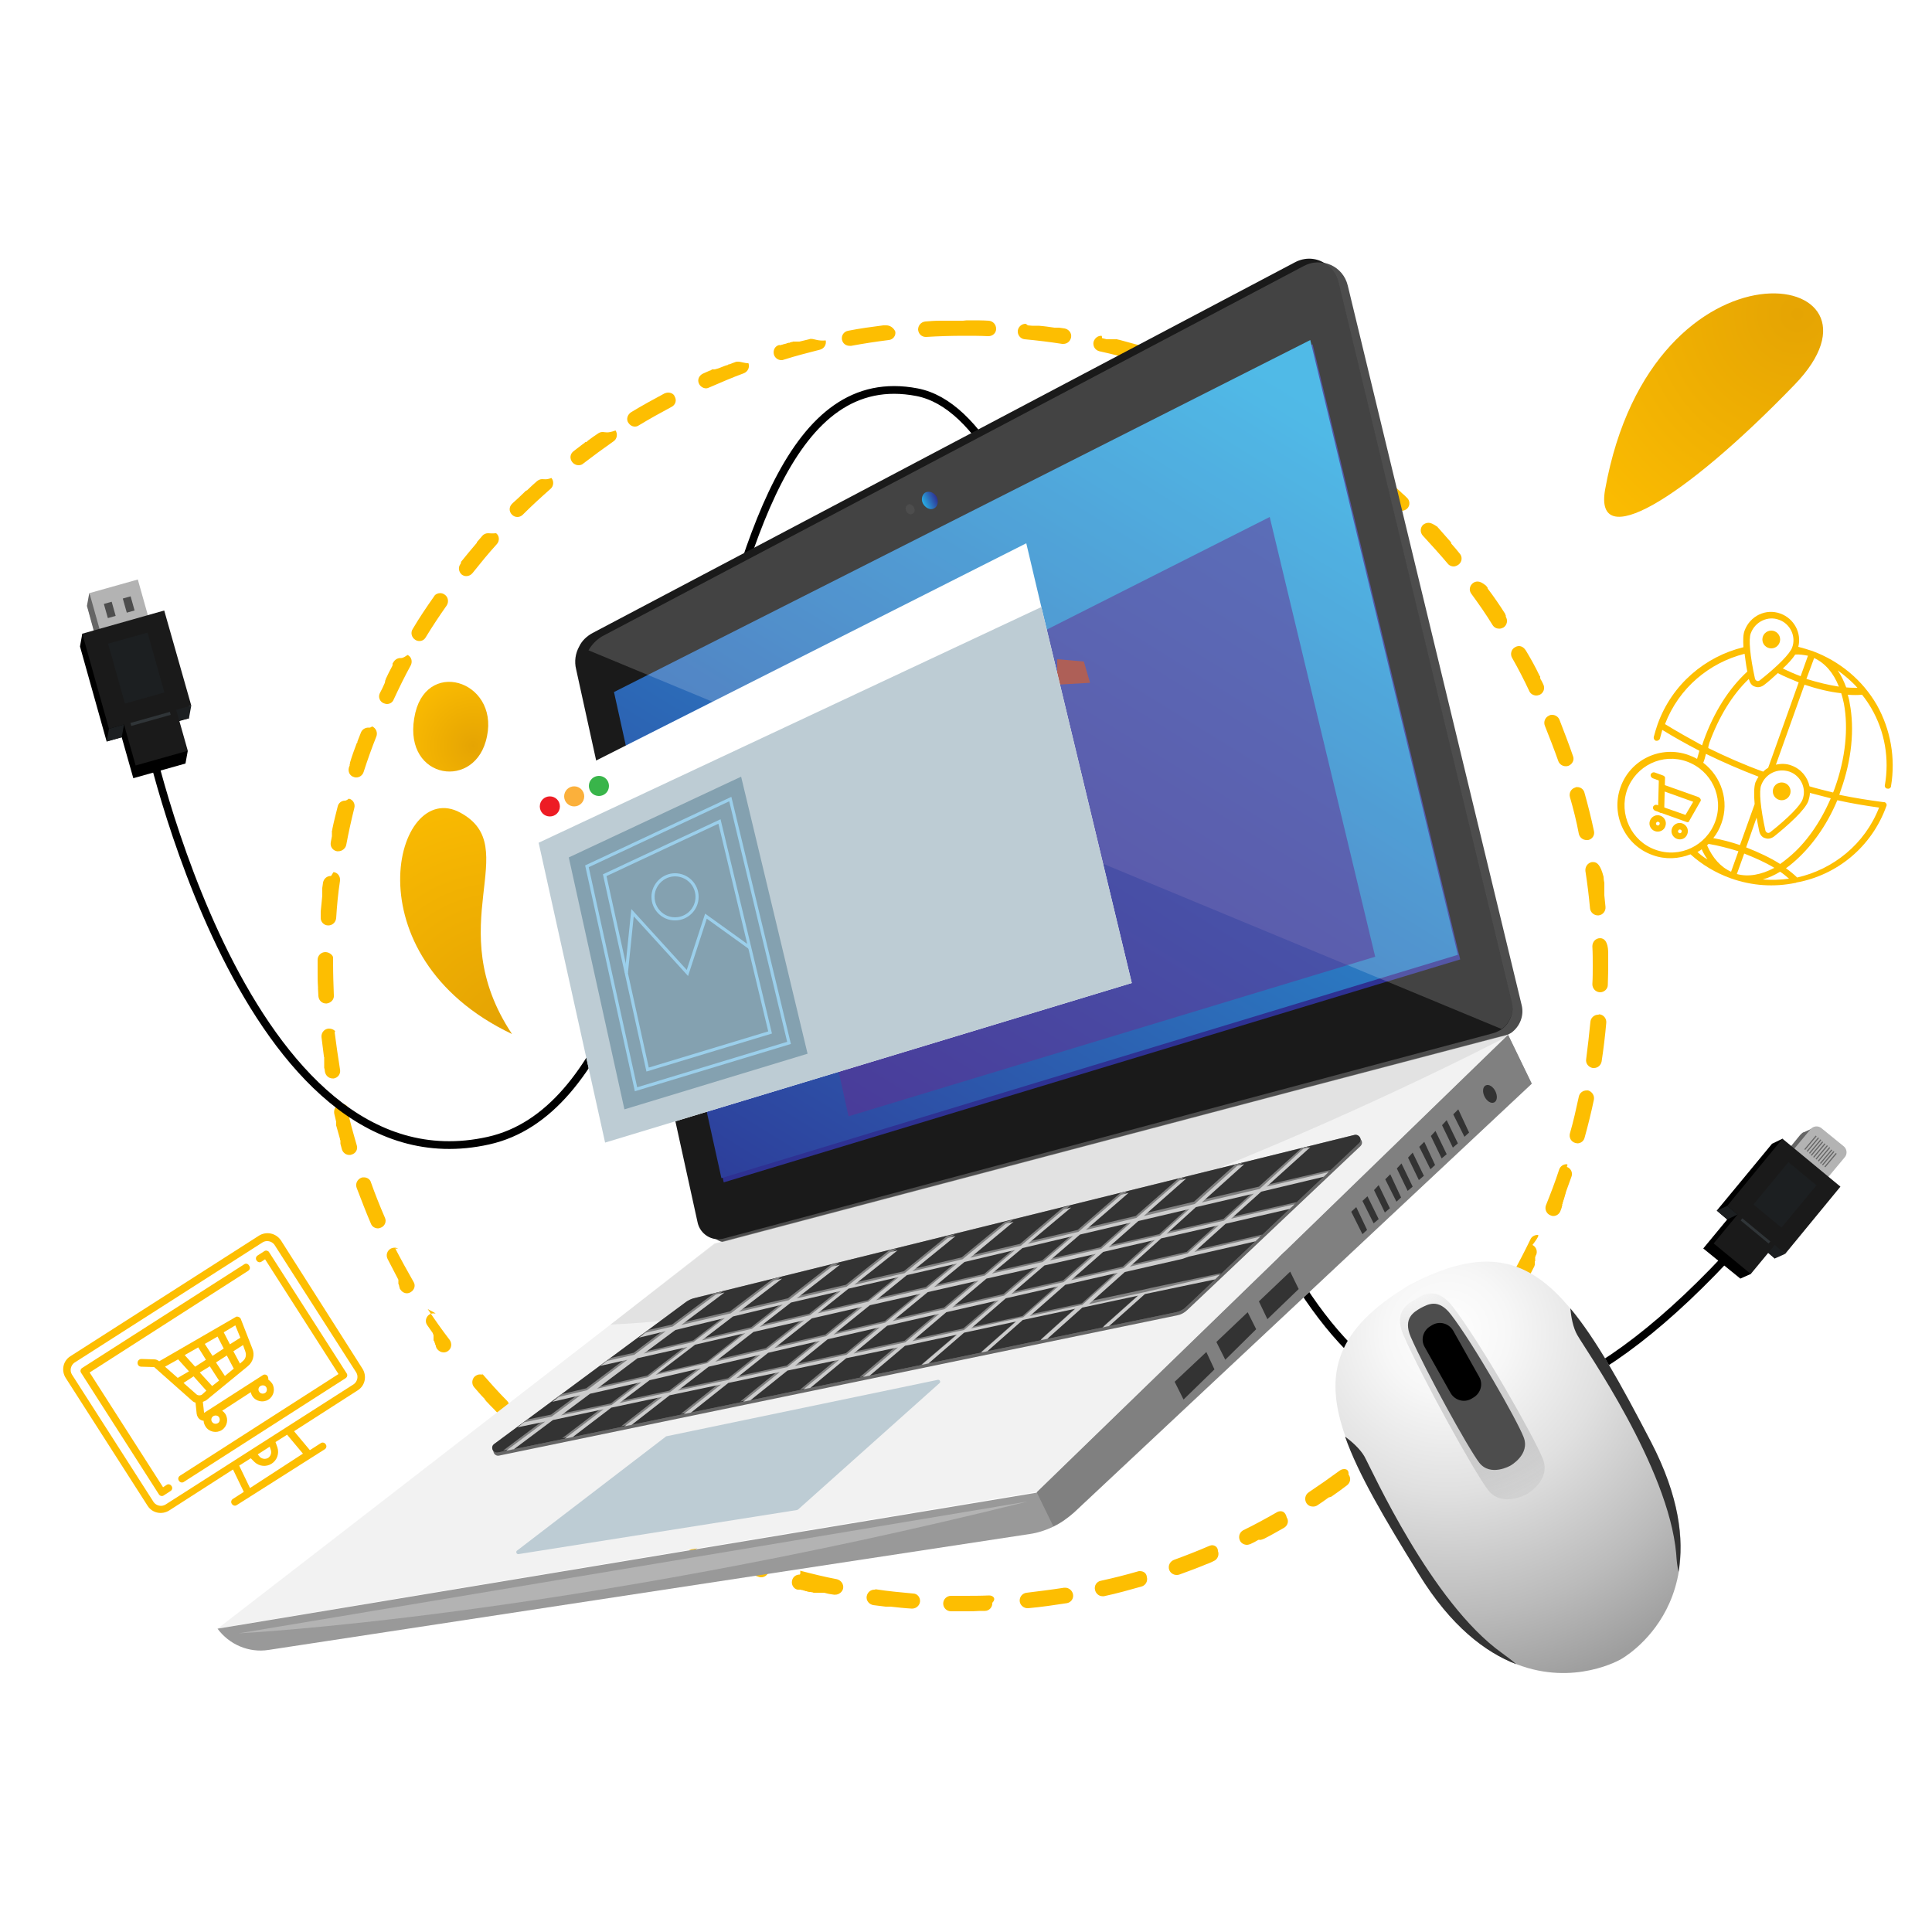 <?xml version="1.0" encoding="utf-8"?>
<!-- Generator: Adobe Illustrator 23.0.0, SVG Export Plug-In . SVG Version: 6.00 Build 0)  -->
<svg version="1.1" id="Capa_1" xmlns="http://www.w3.org/2000/svg" xmlns:xlink="http://www.w3.org/1999/xlink" x="0px" y="0px"
	 viewBox="0 0 500 500" style="enable-background:new 0 0 500 500;" xml:space="preserve">
<g id="BACKGROUND">
</g>
<g>
	<g>
		<path style="fill:#FDBE01;" d="M229.4,84.2c-0.1,0-0.2,0-0.2,0c0,0-0.1,0-0.1,0c0,0,0,0,0,0c0,0,0,0,0,0c0,0,0,0,0,0c0,0,0,0,0,0
			c0,0,0,0,0,0c0,0,0,0,0,0c0,0,0,0,0,0c0,0,0,0,0,0c0,0,0,0-0.1,0l0,0c0,0-0.1,0-0.1,0c0,0,0,0,0,0c0,0,0,0-0.1,0c0,0,0,0,0,0
			c0,0,0,0-0.1,0l0,0c0,0,0,0-0.1,0l0,0c-3.1,0.4-6.1,0.8-9.1,1.4c-1.1,0.2-1.8,1.2-1.6,2.3c0.2,1,1,1.6,2,1.6c0.1,0,0.2,0,0.4,0
			c3.2-0.6,6.5-1.1,9.7-1.5c1.1-0.1,1.9-1.1,1.7-2.2C231.3,84.9,230.4,84.2,229.4,84.2L229.4,84.2z M209.9,87.7
			c-0.2,0-0.3,0-0.5,0.1c-0.8,0.2-1.7,0.4-2.5,0.6l0,0c0,0,0,0-0.1,0l0,0c0,0,0,0-0.1,0c0,0,0,0,0,0c0,0-0.1,0-0.1,0c0,0,0,0,0,0
			c0,0,0,0-0.1,0c0,0,0,0,0,0c0,0,0,0-0.1,0c0,0,0,0,0,0c0,0,0,0-0.1,0c0,0,0,0,0,0c0,0-0.1,0-0.1,0c0,0,0,0,0,0c0,0,0,0,0,0
			c0,0,0,0,0,0c0,0,0,0,0,0c0,0,0,0,0,0c0,0,0,0,0,0c0,0,0,0,0,0c0,0,0,0-0.1,0c0,0,0,0,0,0c0,0,0,0,0,0c0,0,0,0,0,0c0,0,0,0,0,0
			c0,0,0,0,0,0c0,0,0,0,0,0c0,0,0,0,0,0c0,0,0,0,0,0c0,0-0.1,0-0.1,0c0,0,0,0,0,0c0,0,0,0,0,0c0,0,0,0,0,0c0,0,0,0,0,0c0,0,0,0,0,0
			c0,0,0,0,0,0c0,0,0,0,0,0c0,0,0,0,0,0c0,0,0,0,0,0c0,0-0.1,0-0.1,0c0,0,0,0,0,0c0,0,0,0-0.1,0c0,0,0,0,0,0c0,0,0,0,0,0
			c0,0,0,0,0,0c0,0,0,0-0.1,0c0,0,0,0,0,0c-0.1,0-0.1,0-0.2,0c0,0,0,0,0,0c0,0,0,0-0.1,0c0,0,0,0,0,0c0,0,0,0-0.1,0c0,0,0,0,0,0
			c-0.1,0-0.2,0-0.2,0.1c0,0,0,0,0,0c0,0,0,0-0.1,0c0,0,0,0,0,0c0,0,0,0-0.1,0c0,0,0,0,0,0c-0.1,0-0.2,0-0.2,0.1c0,0,0,0,0,0
			c0,0,0,0-0.1,0c0,0,0,0,0,0c-0.1,0-0.2,0-0.2,0.1c0,0,0,0,0,0c0,0,0,0-0.1,0c0,0,0,0,0,0c0,0,0,0-0.1,0c0,0,0,0,0,0
			c-0.1,0-0.2,0-0.2,0.1c0,0,0,0,0,0c0,0,0,0-0.1,0c0,0,0,0,0,0c0,0,0,0-0.1,0c0,0,0,0,0,0c-0.1,0-0.2,0-0.2,0.1c0,0,0,0,0,0
			c0,0,0,0-0.1,0c0,0,0,0,0,0c-0.1,0-0.2,0-0.2,0.1c0,0,0,0,0,0c0,0,0,0-0.1,0c0,0,0,0,0,0c0,0,0,0-0.1,0c0,0,0,0,0,0
			c-0.1,0-0.2,0-0.2,0.1c0,0,0,0,0,0c0,0,0,0-0.1,0c0,0,0,0,0,0c0,0,0,0-0.1,0c0,0,0,0,0,0c-0.1,0-0.1,0-0.2,0.1c0,0,0,0,0,0
			c0,0,0,0-0.1,0c0,0,0,0,0,0c0,0,0,0,0,0c0,0,0,0,0,0c-0.1,0-0.2,0-0.2,0.1c0,0,0,0,0,0c0,0,0,0,0,0c0,0,0,0,0,0c0,0,0,0,0,0
			c0,0,0,0,0,0c0,0,0,0,0,0c0,0,0,0,0,0c0,0-0.1,0-0.1,0c0,0,0,0,0,0c0,0,0,0,0,0c0,0,0,0,0,0c0,0,0,0,0,0c0,0,0,0,0,0c0,0,0,0,0,0
			c0,0,0,0,0,0c-0.1,0-0.1,0-0.2,0c0,0,0,0,0,0c0,0,0,0,0,0c0,0,0,0,0,0c0,0,0,0,0,0c0,0,0,0,0,0c0,0,0,0,0,0c0,0,0,0,0,0
			c0,0,0,0-0.1,0c0,0,0,0,0,0c0,0,0,0,0,0c0,0,0,0,0,0c0,0,0,0,0,0c0,0,0,0,0,0c0,0,0,0,0,0c0,0,0,0,0,0c0,0,0,0,0,0c0,0,0,0,0,0
			c0,0-0.1,0-0.1,0c0,0,0,0,0,0c0,0,0,0,0,0c0,0,0,0,0,0c0,0,0,0,0,0c0,0,0,0,0,0c0,0,0,0,0,0c0,0,0,0,0,0c0,0,0,0-0.1,0
			c0,0,0,0,0,0c0,0,0,0,0,0c0,0,0,0,0,0c0,0,0,0,0,0c0,0,0,0,0,0c0,0,0,0,0,0c0,0,0,0,0,0c0,0,0,0,0,0c-1.1,0.3-1.6,1.4-1.3,2.5
			c0.3,0.9,1.1,1.4,1.9,1.4c0.2,0,0.4,0,0.6-0.1c3.1-1,6.3-1.8,9.4-2.6c1.1-0.3,1.7-1.3,1.5-2.4C211.7,88.3,210.8,87.7,209.9,87.7
			L209.9,87.7z M191,93.6c-0.2,0-0.5,0-0.7,0.1c-0.5,0.2-1.1,0.4-1.6,0.6c0,0,0,0,0,0c0,0,0,0-0.1,0l0,0c-0.1,0-0.1,0-0.2,0.1
			c0,0,0,0,0,0c0,0,0,0,0,0c0,0,0,0,0,0c0,0,0,0,0,0c0,0,0,0,0,0c0,0,0,0,0,0c0,0,0,0,0,0c0,0,0,0,0,0c0,0,0,0,0,0c0,0,0,0,0,0
			c0,0,0,0,0,0c0,0,0,0,0,0c0,0,0,0,0,0c0,0,0,0,0,0c0,0-0.1,0-0.1,0.1l0,0c0,0,0,0-0.1,0c0,0,0,0,0,0c0,0,0,0-0.1,0c0,0,0,0,0,0
			c-0.1,0-0.1,0.1-0.2,0.1c0,0,0,0,0,0c0,0,0,0-0.1,0c0,0,0,0,0,0c-0.6,0.2-1.2,0.5-1.8,0.7l0,0c-0.1,0-0.2,0.1-0.3,0.1l0,0
			c0,0,0,0-0.1,0l0,0c-0.1,0-0.1,0.1-0.2,0.1l0,0c0,0,0,0-0.1,0l0,0c0,0,0,0-0.1,0l0,0c0,0-0.1,0-0.1,0.1l0,0c0,0,0,0-0.1,0
			c0,0,0,0,0,0c0,0,0,0-0.1,0c0,0,0,0,0,0c0,0,0,0-0.1,0c0,0,0,0,0,0c0,0,0,0-0.1,0c0,0,0,0,0,0c0,0,0,0-0.1,0c0,0,0,0,0,0
			c0,0,0,0,0,0c0,0,0,0,0,0c0,0,0,0-0.1,0l0,0c0,0,0,0-0.1,0l0,0c0,0,0,0-0.1,0c0,0,0,0,0,0c0,0,0,0,0,0c0,0,0,0,0,0c0,0,0,0,0,0
			c0,0,0,0,0,0c0,0,0,0,0,0c0,0,0,0,0,0c0,0,0,0,0,0c0,0,0,0,0,0c0,0,0,0,0,0c0,0,0,0,0,0c0,0,0,0,0,0c0,0,0,0,0,0c0,0,0,0,0,0
			c0,0-0.1,0-0.1,0.1c0,0,0,0,0,0c0,0,0,0,0,0c0,0,0,0,0,0c0,0,0,0,0,0c0,0,0,0,0,0c-0.1,0-0.1,0-0.2,0.1c0,0,0,0,0,0c0,0,0,0,0,0
			c0,0,0,0,0,0c0,0,0,0,0,0c0,0,0,0,0,0c-0.1,0-0.1,0.1-0.2,0.1c0,0,0,0,0,0c0,0,0,0-0.1,0c0,0,0,0,0,0c-0.6,0.3-1.2,0.5-1.8,0.8
			c-1,0.5-1.5,1.6-1,2.6c0.3,0.7,1.1,1.2,1.8,1.2c0.3,0,0.6-0.1,0.8-0.2c3-1.3,6-2.6,9-3.7c1-0.4,1.6-1.5,1.2-2.6
			C192.6,94,191.8,93.6,191,93.6L191,93.6z M172.9,101.6c-0.3,0-0.6,0.1-0.9,0.2c-3,1.6-5.9,3.2-8.7,4.9c-0.9,0.6-1.3,1.8-0.7,2.7
			c0.4,0.6,1,1,1.7,1c0.4,0,0.7-0.1,1-0.3c2.8-1.7,5.7-3.3,8.5-4.8c1-0.5,1.4-1.7,0.8-2.7C174.4,102,173.7,101.6,172.9,101.6
			L172.9,101.6z M156,111.8c-0.4,0-0.8,0.1-1.1,0.3c-0.9,0.6-1.8,1.2-2.7,1.9c0,0,0,0,0,0c0,0,0,0,0,0c0,0,0,0,0,0
			c-0.1,0-0.1,0.1-0.1,0.1c0,0,0,0,0,0c0,0,0,0,0,0c0,0,0,0,0,0c0,0,0,0,0,0c0,0,0,0,0,0c0,0-0.1,0.1-0.1,0.1c0,0,0,0,0,0
			c0,0,0,0,0,0c0,0,0,0,0,0c0,0,0,0,0,0c0,0,0,0,0,0c0,0-0.1,0.1-0.1,0.1c0,0,0,0,0,0c0,0,0,0,0,0c0,0,0,0,0,0c0,0,0,0,0,0
			c0,0,0,0,0,0c0,0,0,0,0,0c0,0,0,0,0,0c0,0-0.1,0-0.1,0.1c0,0,0,0,0,0c0,0,0,0,0,0c0,0,0,0,0,0c0,0,0,0,0,0c0,0,0,0,0,0
			c0,0,0,0,0,0c0,0,0,0,0,0c0,0,0,0-0.1,0c0,0,0,0,0,0c0,0,0,0,0,0c0,0,0,0,0,0c0,0,0,0,0,0c0,0,0,0,0,0c0,0,0,0,0,0c0,0,0,0,0,0
			c0,0,0,0-0.1,0c0,0,0,0,0,0c0,0,0,0,0,0c0,0,0,0,0,0c0,0,0,0,0,0c0,0,0,0,0,0c0,0,0,0,0,0c0,0,0,0,0,0c0,0,0,0-0.1,0c0,0,0,0,0,0
			c0,0,0,0,0,0c0,0,0,0,0,0c0,0,0,0,0,0c0,0,0,0,0,0c0,0,0,0,0,0c0,0,0,0,0,0c0,0,0,0-0.1,0.1c0,0,0,0,0,0c0,0,0,0,0,0c0,0,0,0,0,0
			c0,0,0,0,0,0c0,0,0,0,0,0c0,0,0,0,0,0c0,0,0,0,0,0c0,0-0.1,0-0.1,0.1c0,0,0,0,0,0c0,0,0,0,0,0c0,0,0,0,0,0c0,0,0,0,0,0
			c0,0,0,0,0,0c0,0-0.1,0.1-0.1,0.1c0,0,0,0,0,0c0,0,0,0,0,0c0,0,0,0,0,0c0,0,0,0,0,0c0,0,0,0,0,0c-0.1,0-0.1,0.1-0.2,0.1
			c0,0,0,0,0,0c0,0,0,0,0,0c0,0,0,0,0,0c-0.9,0.7-1.7,1.3-2.6,2c-0.9,0.7-1,1.9-0.3,2.8c0.4,0.5,1,0.8,1.6,0.8
			c0.4,0,0.9-0.1,1.2-0.4c2.6-2,5.2-3.9,7.9-5.8c0.9-0.6,1.1-1.9,0.5-2.8C157.2,112.2,156.6,111.8,156,111.8L156,111.8z M140.3,124
			c-0.5,0-0.9,0.2-1.3,0.5c-0.8,0.7-1.6,1.4-2.4,2.2c0,0,0,0,0,0c0,0,0,0,0,0c0,0,0,0,0,0c0,0-0.1,0.1-0.1,0.1c0,0,0,0,0,0
			c0,0,0,0,0,0c0,0,0,0,0,0c0,0,0,0,0,0c0,0,0,0,0,0c0,0-0.1,0.1-0.1,0.1c0,0,0,0,0,0c0,0,0,0,0,0c0,0,0,0,0,0c0,0,0,0,0,0
			c0,0,0,0,0,0c0,0,0,0,0,0c0,0,0,0,0,0c0,0,0,0,0,0c0,0,0,0,0,0c0,0,0,0,0,0c0,0,0,0,0,0c0,0,0,0,0,0c0,0,0,0,0,0c0,0,0,0,0,0
			c0,0,0,0-0.1,0c0,0,0,0,0,0c0,0,0,0,0,0c0,0,0,0,0,0c0,0,0,0,0,0c0,0,0,0,0,0c0,0,0,0,0,0c0,0,0,0,0,0c0,0,0,0-0.1,0.1l0,0
			c0,0,0,0-0.1,0c0,0,0,0,0,0c0,0,0,0,0,0c0,0,0,0,0,0c-0.1,0.1-0.1,0.1-0.2,0.2l0,0c0,0,0,0-0.1,0.1l0,0c-1,1-2,1.9-3.1,2.9l0,0
			c0,0,0,0,0,0l0,0c0,0,0,0,0,0c0,0,0,0,0,0c0,0-0.1,0.1-0.1,0.1c0,0,0,0,0,0c0,0,0,0,0,0c0,0,0,0,0,0c0,0,0,0,0,0c0,0,0,0,0,0
			c0,0,0,0,0,0c0,0,0,0-0.1,0.1c0,0,0,0,0,0c0,0,0,0,0,0c-0.8,0.8-0.8,2,0,2.8c0.4,0.4,0.9,0.6,1.4,0.6c0.5,0,1-0.2,1.4-0.6
			c2.3-2.3,4.7-4.5,7.2-6.7c0.8-0.7,0.9-2,0.2-2.8C141.4,124.2,140.9,124,140.3,124L140.3,124z M126.3,138c-0.5,0-1.1,0.2-1.5,0.7
			c-0.4,0.5-0.8,0.9-1.2,1.4l0,0c-0.1,0.1-0.1,0.1-0.2,0.2l0,0c0,0,0,0,0,0.1c0,0,0,0,0,0c0,0,0,0,0,0c0,0,0,0,0,0c0,0,0,0,0,0
			c0,0,0,0,0,0c0,0,0,0,0,0.1c0,0,0,0,0,0c0,0,0,0,0,0c0,0,0,0,0,0c0,0,0,0,0,0c0,0,0,0,0,0c0,0,0,0,0,0c0,0,0,0-0.1,0.1
			c0,0,0,0,0,0c0,0,0,0,0,0c0,0,0,0,0,0c0,0,0,0,0,0c0,0,0,0,0,0c0,0,0,0,0,0c0,0,0,0,0,0c-1.3,1.5-2.6,3.1-3.9,4.7c0,0,0,0,0,0
			c0,0,0,0,0,0c0,0,0,0,0,0c0,0,0,0,0,0c0,0,0,0,0,0c0,0,0,0-0.1,0.1c0,0,0,0,0,0c0,0,0,0,0,0c0,0,0,0,0,0c0,0,0,0,0,0c0,0,0,0,0,0
			c0,0,0,0,0,0c0,0,0,0,0,0.1l0,0c0,0,0,0,0,0.1c0,0,0,0,0,0c0,0,0,0,0,0c0,0,0,0,0,0c0,0,0,0,0,0.1l0,0c0,0.1-0.1,0.1-0.1,0.2
			c-0.7,0.9-0.5,2.1,0.3,2.8c0.4,0.3,0.8,0.4,1.2,0.4c0.6,0,1.2-0.3,1.6-0.8c2-2.5,4.1-5.1,6.3-7.5c0.7-0.8,0.7-2.1-0.2-2.8
			C127.2,138.1,126.7,138,126.3,138L126.3,138z M113.9,153.5c-0.6,0-1.3,0.3-1.6,0.9c-1.9,2.7-3.8,5.5-5.5,8.4
			c-0.6,0.9-0.3,2.2,0.7,2.8c0.3,0.2,0.7,0.3,1,0.3c0.7,0,1.3-0.3,1.7-1c1.7-2.8,3.5-5.5,5.4-8.2c0.6-0.9,0.4-2.2-0.5-2.8
			C114.7,153.6,114.3,153.5,113.9,153.5L113.9,153.5z M103.6,170.3c-0.7,0-1.4,0.4-1.8,1.1c-0.1,0.1-0.1,0.2-0.2,0.3c0,0,0,0,0,0
			c0,0,0,0,0,0c0,0,0,0,0,0c0,0,0,0,0,0c0,0,0,0,0,0c0,0,0,0,0,0c0,0,0,0,0,0c0,0,0,0,0,0c0,0,0,0,0,0c0,0,0,0,0,0c0,0,0,0,0,0
			c0,0,0,0,0,0c0,0,0,0,0,0c0,0,0,0,0,0c0,0,0,0,0,0.1c0,0,0,0,0,0c0,0,0,0,0,0.1l0,0c0,0,0,0,0,0.1c0,0,0,0,0,0c0,0,0,0,0,0.1
			c0,0,0,0,0,0c0,0,0,0,0,0.1l0,0c0,0,0,0.1-0.1,0.1l0,0c0,0,0,0,0,0.1l0,0c-0.6,1.1-1.2,2.3-1.7,3.4h0c0,0,0,0,0,0.1l0,0
			c0,0.1-0.1,0.1-0.1,0.2l0,0c0,0,0,0,0,0.1c0,0,0,0,0,0c0,0,0,0,0,0.1c0,0,0,0,0,0c0,0,0,0.1-0.1,0.1l0,0c0,0,0,0,0,0.1
			c0,0,0,0,0,0c0,0,0,0,0,0c0,0,0,0,0,0c0,0,0,0,0,0c0,0,0,0,0,0c0,0,0,0,0,0.1c0,0,0,0,0,0c0,0,0,0,0,0c0,0,0,0,0,0c0,0,0,0,0,0
			c0,0,0,0,0,0c0,0,0,0,0,0c0,0,0,0,0,0c0,0,0,0,0,0c0,0,0,0,0,0c0,0,0,0,0,0c0,0,0,0,0,0c0,0,0,0,0,0c0,0,0,0,0,0c0,0,0,0,0,0
			c0,0,0,0,0,0c0,0,0,0,0,0c0,0,0,0.1,0,0.1c0,0,0,0,0,0c0,0,0,0,0,0c0,0,0,0,0,0c0,0,0,0,0,0c0,0,0,0,0,0c-0.4,0.9-0.8,1.8-1.3,2.7
			c-0.5,1,0,2.2,1,2.6c0.3,0.1,0.6,0.2,0.8,0.2c0.8,0,1.5-0.4,1.8-1.2c1.4-3,2.8-5.9,4.4-8.8c0.5-1,0.2-2.2-0.8-2.7
			C104.2,170.4,103.9,170.3,103.6,170.3L103.6,170.3z M95.3,188.3c-0.8,0-1.6,0.5-1.9,1.3c-0.3,0.8-0.6,1.5-0.9,2.3c0,0,0,0,0,0
			c0,0,0,0,0,0.1c0,0,0,0,0,0c0,0,0,0,0,0.1l0,0c0,0,0,0.1-0.1,0.1c0,0,0,0,0,0c0,0,0,0,0,0c0,0,0,0,0,0c0,0,0,0,0,0c0,0,0,0,0,0
			c0,0,0,0,0,0c0,0,0,0,0,0c0,0,0,0,0,0c0,0,0,0,0,0c0,0,0,0,0,0c0,0,0,0,0,0c0,0,0,0,0,0c0,0,0,0,0,0c0,0,0,0,0,0
			c0,0.1-0.1,0.1-0.1,0.2c0,0,0,0,0,0c-0.6,1.6-1.2,3.2-1.7,4.9c0,0,0,0,0,0c0,0,0,0,0,0.1c0,0,0,0,0,0c0,0,0,0,0,0.1c0,0,0,0,0,0
			c0,0.1,0,0.1-0.1,0.2c0,0,0,0,0,0c0,0,0,0,0,0c0,0,0,0,0,0c0,0,0,0,0,0c0,0,0,0,0,0c0,0,0,0,0,0c0,0,0,0,0,0.1l0,0c0,0,0,0,0,0.1
			c0,0,0,0,0,0c0,0,0,0,0,0.1c0,0,0,0,0,0c0,0,0,0,0,0.1l0,0c-0.1,0.2-0.1,0.3-0.2,0.5c-0.3,1.1,0.2,2.2,1.3,2.5
			c0.2,0.1,0.4,0.1,0.6,0.1c0.8,0,1.6-0.5,1.9-1.4c1-3.1,2.1-6.2,3.3-9.2c0.4-1-0.1-2.2-1.1-2.6C95.8,188.4,95.6,188.3,95.3,188.3
			L95.3,188.3z M89.3,207.2c-0.9,0-1.7,0.6-1.9,1.5c-0.5,2-1,3.9-1.4,5.9c0,0,0,0,0,0c0,0,0,0,0,0.1l0,0c0,0.1,0,0.2-0.1,0.3
			c0,0,0,0,0,0c0,0,0,0,0,0.1c0,0,0,0,0,0c0,0,0,0,0,0.1l0,0c0,0.1,0,0.1,0,0.2l0,0c0,0,0,0,0,0.1c0,0,0,0,0,0c0,0,0,0,0,0.1
			c0,0,0,0,0,0c0,0,0,0,0,0.1c0,0,0,0,0,0c0,0,0,0,0,0.1c0,0,0,0,0,0c0,0,0,0,0,0.1c0,0,0,0,0,0c0,0,0,0,0,0c0,0,0,0,0,0
			c0,0,0,0,0,0c0,0,0,0,0,0c0,0,0,0,0,0c0,0,0,0,0,0c0,0,0,0,0,0.1c0,0,0,0,0,0c0,0,0,0,0,0c0,0,0,0,0,0c0,0,0,0,0,0c0,0,0,0,0,0
			c0,0,0,0,0,0c0,0,0,0,0,0c0,0,0,0,0,0c0,0,0,0.1,0,0.1c0,0,0,0,0,0c0,0,0,0,0,0c0,0,0,0,0,0c0,0,0,0,0,0c0,0,0,0,0,0c0,0,0,0,0,0
			c0,0,0,0,0,0c0,0.1,0,0.2,0,0.2c0,0,0,0,0,0c0,0,0,0,0,0.1c0,0,0,0,0,0c-0.1,0.5-0.2,1.1-0.3,1.6c-0.2,1.1,0.5,2.1,1.6,2.3
			c0.1,0,0.3,0,0.4,0c0.9,0,1.8-0.7,2-1.6c0.6-3.2,1.3-6.4,2.1-9.6c0.3-1.1-0.4-2.2-1.4-2.4C89.6,207.2,89.4,207.2,89.3,207.2
			L89.3,207.2z M85.6,226.7c-1,0-1.8,0.7-2,1.7c-0.1,0.5-0.1,1-0.2,1.4c0,0,0,0,0,0c0,0,0,0,0,0.1c0,0,0,0,0,0c0,0.1,0,0.2,0,0.3
			c0,0,0,0,0,0c0,0,0,0,0,0.1c0,0,0,0,0,0c0,0,0,0,0,0c0,0,0,0,0,0c0,0,0,0,0,0c0,0,0,0,0,0c0,0.1,0,0.1,0,0.2c0,0,0,0,0,0
			c0,0,0,0,0,0c0,0,0,0,0,0c0,0,0,0,0,0c0,0,0,0,0,0c0,0,0,0,0,0c0,0,0,0,0,0c0,0,0,0,0,0c0,0,0,0,0,0.1c0,0,0,0,0,0c0,0,0,0,0,0
			c0,0,0,0,0,0c0,0,0,0,0,0c0,0,0,0,0,0c0,0,0,0,0,0c0,0,0,0,0,0c0,0,0,0,0,0c0,0,0,0,0,0c0,0,0,0.1,0,0.1c0,0,0,0,0,0
			c0,0,0,0,0,0.1c0,0,0,0,0,0c0,0,0,0,0,0.1c0,0,0,0,0,0c0,0,0,0,0,0.1c0,0,0,0,0,0c0,0.1,0,0.2,0,0.2l0,0c0,0,0,0,0,0.1
			c0,0,0,0,0,0c0,0,0,0,0,0.1c0,0,0,0,0,0c0,0,0,0,0,0.1l0,0c0,0.1,0,0.2,0,0.2c0,0,0,0,0,0c0,0,0,0,0,0.1l0,0
			c-0.1,1.4-0.3,2.8-0.4,4.1l0,0c0,0,0,0,0,0.1l0,0c0,0,0,0,0,0.1l0,0c0,0.1,0,0.2,0,0.2l0,0c0,0,0,0,0,0.1c0,0,0,0,0,0
			c0,0,0,0,0,0.1c0,0,0,0,0,0c0,0,0,0,0,0.1l0,0c0,0.1,0,0.1,0,0.2c0,0,0,0,0,0c0,0,0,0,0,0.1c0,0,0,0,0,0c0,0,0,0,0,0.1
			c0,0,0,0,0,0c0,0,0,0,0,0c0,0,0,0,0,0c0,0,0,0,0,0.1c0,0,0,0,0,0c0,0,0,0,0,0.1c0,0,0,0,0,0c0,0,0,0,0,0c0,0,0,0,0,0c0,0,0,0,0,0
			c0,0,0,0,0,0c0,0,0,0,0,0c0,0,0,0,0,0c0,0,0,0,0,0c0,0,0,0,0,0c0,0,0,0,0,0c0,0,0,0.1,0,0.1c0,0,0,0,0,0c0,0,0,0,0,0c0,0,0,0,0,0
			c0,0,0,0,0,0.1c0,0,0,0,0,0c0,0,0,0,0,0c-0.1,1.1,0.8,2.1,1.9,2.1c0,0,0.1,0,0.1,0c1,0,1.9-0.8,2-1.9c0.2-3.2,0.5-6.5,1-9.7
			c0.1-1.1-0.6-2.1-1.7-2.2C85.7,226.7,85.7,226.7,85.6,226.7L85.6,226.7z M84.2,246.4c-1.1,0-2,0.9-2,2c0,0.4,0,0.8,0,1.1
			c0,0,0,0,0,0c0,0,0,0.1,0,0.1c0,0,0,0,0,0c0,0,0,0,0,0.1c0,0,0,0,0,0c0,0,0,0.1,0,0.1c0,0,0,0,0,0c0,0,0,0,0,0c0,0,0,0,0,0
			c0,0,0,0,0,0.1l0,0c0,0,0,0,0,0.1c0,0,0,0,0,0c0,0,0,0,0,0.1c0,0,0,0,0,0c0,0,0,0,0,0c0,0,0,0,0,0c0,0,0,0,0,0c0,0,0,0,0,0
			c0,0,0,0,0,0c0,0,0,0,0,0c0,0,0,0,0,0c0,0,0,0,0,0c0,0,0,0,0,0c0,0,0,0,0,0c0,0,0,0,0,0c0,0,0,0,0,0c0,0,0,0,0,0c0,0,0,0,0,0
			c0,0,0,0,0,0c0,0,0,0,0,0c0,0,0,0,0,0c0,0,0,0,0,0c0,0,0,0,0,0c0,0,0,0,0,0c0,0,0,0,0,0c0,0,0,0,0,0c0,0,0,0,0,0c0,0,0,0,0,0
			c0,0,0,0,0,0c0,0,0,0,0,0c0,0,0,0,0,0c0,0,0,0,0,0c0,0,0,0,0,0.1c0,0,0,0,0,0c0,0,0,0,0,0.1c0,0,0,0,0,0c0,0,0,0,0,0.1
			c0,0,0,0,0,0c0,0,0,0,0,0.1c0,0,0,0,0,0c0,0,0,0,0,0.1c0,0,0,0,0,0c0,0,0,0,0,0.1c0,0,0,0,0,0c0,0,0,0,0,0.1c0,0,0,0,0,0
			c0,0,0,0,0,0.1c0,0,0,0,0,0c0,0,0,0,0,0.1c0,0,0,0,0,0c0,0,0,0,0,0.1c0,0,0,0,0,0c0,0,0,0,0,0.1c0,0,0,0,0,0c0,0,0,0,0,0.1
			c0,0,0,0,0,0c0,0,0,0,0,0.1c0,0,0,0,0,0c0,1.4,0,2.7,0.1,4.1c0,0,0,0,0,0c0,0,0,0,0,0.1c0,0,0,0,0,0c0,0,0,0,0,0.1c0,0,0,0,0,0
			c0,0,0,0,0,0.1c0,0,0,0,0,0c0,0,0,0,0,0c0,0,0,0,0,0c0,0,0,0,0,0c0,0,0,0,0,0c0,0,0,0,0,0c0,0,0,0,0,0c0,0,0,0,0,0c0,0,0,0,0,0.1
			l0,0c0,0.6,0.1,1.3,0.1,1.9c0.1,1.1,0.9,1.9,2,1.9c0,0,0.1,0,0.1,0c1.1-0.1,2-1,1.9-2.1c-0.1-2.7-0.2-5.5-0.2-8.2c0-0.5,0-1,0-1.6
			C86.2,247.3,85.3,246.4,84.2,246.4C84.2,246.4,84.2,246.4,84.2,246.4L84.2,246.4z M85.2,266.2c-0.1,0-0.1,0-0.2,0
			c-1.1,0.1-1.9,1.1-1.8,2.2c0.2,1.6,0.4,3.2,0.6,4.8c0,0,0,0,0,0c0,0.1,0,0.3,0.1,0.4c0,0,0,0,0,0c0,0,0,0,0,0.1c0,0,0,0,0,0
			c0,0.1,0,0.2,0,0.3c0,0,0,0,0,0c0,0,0,0,0,0.1c0,0,0,0,0,0c0,0,0,0,0,0.1c0,0,0,0,0,0c0,0.1,0,0.2,0,0.2c0,0,0,0,0,0
			c0,0,0,0,0,0.1c0,0,0,0,0,0c0,0,0,0,0,0.1c0,0,0,0,0,0c0,0.1,0,0.2,0,0.2c0,0,0,0,0,0c0,0,0,0,0,0.1c0,0,0,0,0,0c0,0,0,0,0,0
			c0,0,0,0,0,0c0,0,0,0,0,0.1c0,0,0,0,0,0c0,0.1,0,0.1,0,0.2c0,0,0,0,0,0c0,0,0,0,0,0c0,0,0,0,0,0c0,0,0,0,0,0c0,0,0,0,0,0
			c0,0,0,0,0,0c0,0,0,0,0,0c0,0,0,0,0,0.1c0,0,0,0,0,0c0,0,0,0,0,0c0,0,0,0,0,0c0,0,0,0,0,0c0,0,0,0,0,0c0,0,0,0,0,0c0,0,0,0,0,0
			c0,0,0,0,0,0c0,0,0,0,0,0c0,0,0,0,0,0c0,0,0,0,0,0c0,0,0,0.1,0,0.1c0,0,0,0,0,0c0,0,0,0,0,0c0,0,0,0,0,0c0,0,0,0,0,0c0,0,0,0,0,0
			c0,0,0,0,0,0c0,0,0,0,0,0c0,0,0,0,0,0c0,0,0,0,0,0.1c0,0,0,0,0,0c0,0,0,0,0,0.1c0,0,0,0,0,0c0,0,0,0,0,0c0,0,0,0,0,0c0,0,0,0,0,0
			c0,0,0,0,0,0c0,0,0,0,0,0c0,0,0,0,0,0c0,0,0,0.1,0,0.1l0,0c0,0,0,0,0,0.1c0,0,0,0,0,0c0,0,0,0,0,0.1c0,0,0,0,0,0c0,0,0,0,0,0.1
			l0,0c0,0,0,0.1,0,0.1l0,0c0,0,0,0,0,0.1c0,0,0,0,0,0c0,0,0,0,0,0.1c0,0,0,0,0,0c0,0.1,0,0.2,0.1,0.3l0,0c0,0,0,0,0,0.1l0,0
			c0,0.2,0.1,0.5,0.1,0.7c0.2,1,1,1.7,2,1.7c0.1,0,0.2,0,0.3,0c1.1-0.2,1.8-1.2,1.6-2.3c-0.5-3.2-1-6.5-1.4-9.7
			C87.1,267,86.2,266.2,85.2,266.2L85.2,266.2z M88.5,285.7c-0.2,0-0.3,0-0.5,0.1c-1.1,0.3-1.7,1.3-1.5,2.4c0.2,0.7,0.3,1.4,0.5,2.1
			l0,0c0,0,0,0,0,0.1c0,0,0,0,0,0c0,0,0,0,0,0.1c0,0,0,0,0,0c0,0,0,0,0,0.1c0,0,0,0,0,0c0,0,0,0,0,0.1c0,0,0,0,0,0c0,0,0,0,0,0.1
			c0,0,0,0,0,0c0,0,0,0,0,0c0,0,0,0,0,0c0,0,0,0,0,0c0,0,0,0,0,0c0,0,0,0,0,0c0,0,0,0,0,0.1c0,0,0,0,0,0c0,0,0,0,0,0c0,0,0,0,0,0
			c0,0,0,0,0,0c0,0,0,0,0,0c0,0,0,0,0,0c0,0,0,0,0,0c0,0.1,0,0.1,0,0.2c0,0,0,0,0,0c0,0,0,0,0,0.1c0,0,0,0,0,0c0,0,0,0,0,0.1
			c0,0,0,0,0,0c0,0.1,0.1,0.2,0.1,0.3c0,0,0,0,0,0c0.3,1.1,0.6,2.1,0.9,3.2c0,0,0,0,0,0c0,0,0,0,0,0.1c0,0,0,0,0,0
			c0,0.1,0,0.2,0.1,0.2c0,0,0,0,0,0c0,0,0,0,0,0.1c0,0,0,0,0,0c0,0,0,0,0,0.1c0,0,0,0,0,0c0,0.1,0,0.1,0,0.2c0,0,0,0,0,0
			c0,0,0,0,0,0c0,0,0,0,0,0c0,0,0,0,0,0c0,0,0,0,0,0c0,0,0,0,0,0c0,0,0,0,0,0c0,0,0,0,0,0c0,0,0,0,0,0.1c0,0,0,0,0,0c0,0,0,0,0,0
			c0,0,0,0,0,0c0,0,0,0,0,0c0,0,0,0,0,0c0,0,0,0,0,0.1c0,0,0,0,0,0c0,0,0,0.1,0,0.1l0,0c0,0,0,0,0,0.1c0,0,0,0,0,0c0,0,0,0,0,0.1
			c0,0,0,0,0,0c0.1,0.5,0.3,1,0.4,1.5c0.3,0.9,1.1,1.4,1.9,1.4c0.2,0,0.4,0,0.6-0.1c1.1-0.3,1.7-1.4,1.3-2.5
			c-0.9-3.1-1.8-6.3-2.5-9.5C90.3,286.4,89.4,285.7,88.5,285.7L88.5,285.7z M94.2,304.7c-0.2,0-0.5,0-0.7,0.1
			c-1,0.4-1.6,1.5-1.2,2.6c1.2,3.1,2.4,6.3,3.7,9.3c0.3,0.8,1.1,1.2,1.8,1.2c0.3,0,0.5-0.1,0.8-0.2c1-0.4,1.5-1.6,1-2.6
			c-1.3-3-2.5-6-3.6-9.1C95.8,305.2,95,304.7,94.2,304.7L94.2,304.7z M102.1,322.9c-0.3,0-0.6,0.1-0.9,0.2c-1,0.5-1.4,1.7-0.9,2.7
			c0.9,1.7,1.8,3.5,2.7,5.2c0,0,0,0,0,0c0,0,0,0,0,0c0,0,0,0,0,0c0,0.1,0.1,0.1,0.1,0.2c0,0,0,0,0,0c0,0,0,0,0,0c0,0,0,0,0,0
			c0,0,0,0,0,0c0,0,0,0,0,0c0,0,0,0,0,0c0,0,0,0,0,0c0,0,0,0,0,0.1c0,0,0,0,0,0c0,0,0,0,0,0c0,0,0,0,0,0c0,0,0,0,0,0c0,0,0,0,0,0
			c0,0,0,0,0,0c0,0,0,0,0,0c0,0,0,0,0,0c0,0,0,0,0,0.1c0,0,0,0,0,0c0,0,0,0,0,0c0,0,0,0,0,0c0,0,0,0,0,0c0,0,0,0,0,0c0,0,0,0,0,0
			c0,0,0,0,0,0c0,0,0,0,0,0.1c0,0,0,0,0,0c0,0,0,0,0,0c0,0,0,0,0,0c0,0,0,0,0,0c0,0,0,0,0,0c0,0,0,0,0,0.1c0,0,0,0,0,0
			c0,0,0,0,0,0.1c0,0,0,0,0,0c0,0,0,0,0,0.1c0,0,0,0,0,0c0,0,0,0,0,0c0,0,0,0,0,0c0,0,0,0,0,0.1l0,0c0,0,0,0,0,0.1l0,0
			c0,0,0,0,0,0.1c0,0,0,0,0,0c0,0,0,0,0,0.1c0,0,0,0,0,0c0,0,0,0,0,0.1l0,0c0,0,0.1,0.1,0.1,0.1l0,0c0,0,0,0,0,0.1c0,0,0,0,0,0
			c0,0,0,0,0,0.1l0,0c0,0,0.1,0.1,0.1,0.1l0,0c0,0,0,0,0,0.1c0,0,0,0,0,0c0,0,0,0,0,0.1c0,0,0,0,0,0c0,0,0,0.1,0.1,0.1l0,0
			c0,0,0,0,0,0.1c0,0,0,0,0,0c0,0,0,0,0,0c0,0,0,0,0,0c0,0,0,0,0,0.1c0,0,0,0,0,0c0,0,0,0,0,0.1c0,0,0,0,0,0c0,0,0,0,0,0
			c0,0,0,0,0,0c0,0,0,0,0,0c0,0,0,0,0,0c0,0,0,0,0,0c0,0,0,0,0,0c0,0,0,0,0,0.1c0,0,0,0,0,0c0,0,0,0,0,0c0,0,0,0,0,0c0,0,0,0,0,0
			c0,0,0,0,0,0c0,0,0,0,0,0c0,0,0.1,0.1,0.1,0.1c0,0,0,0,0,0c0,0,0,0,0,0c0,0,0,0,0,0c0,0,0,0,0,0c0,0,0,0,0,0
			c0,0.1,0.1,0.1,0.1,0.2c0.4,0.6,1,1,1.7,1c0.3,0,0.7-0.1,1-0.3c1-0.6,1.3-1.8,0.7-2.7c-1.6-2.8-3.2-5.7-4.7-8.6
			C103.5,323.3,102.8,322.9,102.1,322.9L102.1,322.9z M112.2,339.9c-0.4,0-0.8,0.1-1.1,0.3c-0.9,0.6-1.2,1.9-0.5,2.8
			c0.5,0.7,0.9,1.3,1.4,2l0,0c0,0,0,0,0,0.1l0,0c0,0,0.1,0.1,0.1,0.1l0,0c0,0,0,0,0,0.1c0,0,0,0,0,0c0,0,0,0,0,0.1c0,0,0,0,0,0
			c0,0,0.1,0.1,0.1,0.1l0,0c0,0,0,0,0,0c0,0,0,0,0,0c0,0,0,0,0,0c0,0,0,0,0,0c0,0,0,0,0,0.1l0,0c0,0,0,0,0,0.1l0,0c0,0,0,0,0,0
			c0,0,0,0,0,0c0,0,0,0,0,0c0,0,0,0,0,0c0,0,0,0,0,0.1c0,0,0,0,0,0c0,0,0,0,0,0.1c0,0,0,0,0,0c0,0,0,0,0,0c0,0,0,0,0,0c0,0,0,0,0,0
			c0,0,0,0,0,0c0,0,0,0,0,0c0,0,0,0,0,0c0,0,0,0,0,0.1c0,0,0,0,0,0c0,0,0,0,0,0c0,0,0,0,0,0c0,0,0,0,0,0c0,0,0,0,0,0c0,0,0,0,0,0
			c0,0,0,0,0,0c0,0,0,0,0,0.1c0,0,0,0,0,0c0,0,0,0,0,0c0,0,0,0,0,0c0,0,0,0,0,0c0,0,0,0,0,0c0,0,0,0,0,0c0,0,0,0,0,0c0,0,0,0,0,0.1
			c0,0,0,0,0,0c0,0,0,0,0,0c0,0,0,0,0,0c0,0,0,0,0,0c0,0,0,0,0,0c0,0,0,0,0,0c0,0,0,0,0,0c0,0,0,0,0,0.1c0,0,0,0,0,0c0,0,0,0,0,0
			c0,0,0,0,0,0c0,0,0,0,0,0c0,0,0,0,0,0c0,0,0,0,0,0c0,0,0,0,0,0c0,0,0,0,0,0.1c0,0,0,0,0,0c0,0,0,0,0,0c0,0,0,0,0,0c0,0,0,0,0,0
			c0,0,0,0,0,0c0,0,0,0,0,0c0,0,0,0,0,0c0,0,0,0,0,0.1c0,0,0,0,0,0c0,0,0,0,0,0c0,0,0,0,0,0c0,0,0,0,0,0c0,0,0,0,0,0c0,0,0,0,0,0
			c0,0,0,0,0,0c0,0,0,0,0,0.1c0,0,0,0,0,0c0,0,0,0,0,0c0,0,0,0,0,0c0,0,0,0,0,0c0,0,0,0,0,0c0,0,0,0,0,0c0,0,0,0,0,0c0,0,0,0,0,0.1
			c0,0,0,0,0,0c0,0,0,0,0,0.1c0,0,0,0,0,0c0,0,0,0,0,0c0,0,0,0,0,0c0,0,0,0,0,0.1c0,0,0,0,0,0c0,0,0.1,0.1,0.1,0.1c0,0,0,0,0,0
			c0,0,0,0,0,0c0,0,0,0,0,0c0,0,0.1,0.1,0.1,0.1c0,0,0,0,0,0c0,0,0,0,0,0.1c0,0,0,0,0,0c0,0,0,0,0,0c0,0,0,0,0,0c0,0,0,0,0,0.1l0,0
			c0,0,0.1,0.1,0.1,0.1c0,0,0,0,0,0c0,0,0,0,0,0.1c0,0,0,0,0,0c0,0,0,0,0,0.1l0,0c0,0,0.1,0.1,0.1,0.1c0,0,0,0,0,0c0,0,0,0,0,0.1
			c0,0,0,0,0,0c0,0,0,0,0,0.1l0,0c0,0,0.1,0.1,0.1,0.1c0,0,0,0,0,0c0,0,0,0,0,0.1c0,0,0,0,0,0c0,0.1,0.1,0.1,0.1,0.2c0,0,0,0,0,0
			c0,0,0,0,0,0.1c0,0,0,0,0,0c0,0,0,0,0,0.1l0,0c0,0,0.1,0.1,0.1,0.1c0,0,0,0,0,0c0,0,0,0,0,0.1c0,0,0,0,0,0c0,0,0,0,0,0.1l0,0
			c0,0,0.1,0.1,0.1,0.1c0,0,0,0,0,0c0,0,0,0,0,0c0,0,0,0,0,0c0,0,0,0,0,0l0,0c0,0,0.1,0.1,0.1,0.1c0,0,0,0,0,0c0,0,0,0,0,0
			c0,0,0,0,0,0c0,0,0,0,0,0c0,0,0,0,0,0c0,0,0,0,0,0.1c0,0,0,0,0,0c0,0,0,0,0,0c0,0,0,0,0,0c0,0,0,0,0,0c0,0,0,0,0,0c0,0,0,0,0,0
			c0,0,0,0,0,0c0,0,0,0,0,0c0,0,0,0,0,0c0,0,0,0,0,0c0,0,0,0,0,0c0,0,0,0,0,0c0,0,0,0,0,0c0,0,0,0,0,0c0,0,0,0,0,0c0,0,0,0,0,0
			c0,0,0,0.1,0.1,0.1c0,0,0,0,0,0c0,0,0,0,0,0c0,0,0,0,0,0c0,0,0,0,0,0c0.4,0.5,1,0.8,1.6,0.8c0.4,0,0.8-0.1,1.2-0.4
			c0.9-0.7,1-1.9,0.4-2.8c-2-2.6-3.9-5.3-5.7-8C113.4,340.2,112.8,339.9,112.2,339.9L112.2,339.9z M124.2,355.7
			c-0.5,0-0.9,0.2-1.3,0.5c-0.8,0.7-0.9,2-0.2,2.8c0.8,0.9,1.6,1.9,2.5,2.8c0,0,0,0,0,0c0.1,0.1,0.1,0.1,0.2,0.2c0,0,0,0,0,0
			c0,0,0,0,0,0.1c0,0,0,0,0,0c0.1,0.1,0.1,0.1,0.2,0.2c0,0,0,0,0,0c0,0,0,0,0,0c0,0,0,0,0,0c0,0,0.1,0.1,0.1,0.1c0,0,0,0,0,0
			c0,0,0,0,0,0c0,0,0,0,0,0c0,0,0,0,0,0c0,0,0,0,0,0c0,0,0,0,0,0c0,0,0,0,0,0c0,0,0,0,0,0.1c0,0,0,0,0,0c0,0,0,0,0,0c0,0,0,0,0,0
			c0,0,0,0,0,0c0,0,0,0,0,0c0,0,0,0,0,0c0,0,0,0,0,0c0,0,0,0,0,0c0,0,0,0,0,0c0,0,0,0,0,0c0,0,0,0,0,0c0,0,0,0,0,0c0,0,0,0,0,0
			c0,0,0,0,0,0c0,0,0,0,0,0c0,0,0,0,0,0c0,0,0,0,0,0c0,0,0,0,0,0c0,0,0,0,0,0c0,0,0,0,0,0c0,0,0,0,0,0c0,0,0,0,0,0c0,0,0,0,0.1,0.1
			c0,0,0,0,0,0c0,0,0,0,0,0c0,0,0,0,0,0c0,0,0,0,0,0c0,0,0,0,0,0c0,0,0,0,0,0c0,0,0,0,0,0c0,0,0.1,0.1,0.1,0.1c0,0,0,0,0,0
			c0,0,0,0,0,0c0,0,0,0,0,0c0,0,0,0,0,0c0,0,0,0,0,0c0,0,0.1,0.1,0.1,0.1c0,0,0,0,0,0c0,0,0,0,0,0c0,0,0,0,0,0
			c0.1,0.1,0.1,0.1,0.2,0.2c0,0,0,0,0,0c0,0,0,0,0,0c0,0,0,0,0,0c0.7,0.8,1.5,1.5,2.2,2.3c0.4,0.4,0.9,0.6,1.4,0.6
			c0.5,0,1-0.2,1.4-0.6c0.8-0.8,0.8-2,0-2.8c-2.3-2.3-4.5-4.8-6.6-7.2C125.3,355.9,124.7,355.7,124.2,355.7L124.2,355.7z M138,369.9
			c-0.5,0-1.1,0.2-1.5,0.7c-0.7,0.8-0.7,2.1,0.1,2.8c1.4,1.3,2.9,2.6,4.3,3.8l0,0c0.1,0.1,0.1,0.1,0.2,0.2l0,0c0,0,0,0,0.1,0l0,0
			c0,0,0,0,0.1,0l0,0c0,0,0.1,0.1,0.1,0.1c0,0,0,0,0,0c0,0,0,0,0,0c0,0,0,0,0,0c0,0,0,0,0,0c0,0,0,0,0,0c0,0,0,0,0,0c0,0,0,0,0,0
			c0,0,0,0,0,0c0,0,0,0,0,0c0,0,0,0,0,0c0,0,0,0,0,0c0,0,0,0,0,0c0,0,0,0,0,0c0,0,0,0,0,0c0,0,0,0,0.1,0.1c0,0,0,0,0,0c0,0,0,0,0,0
			c0,0,0,0,0,0c0,0,0,0,0,0c0,0,0,0,0,0c0,0,0,0,0,0c0,0,0,0,0,0c0,0,0.1,0.1,0.1,0.1c0,0,0,0,0,0c0,0,0,0,0,0c0,0,0,0,0,0
			c0.7,0.6,1.3,1.1,2,1.7c0.4,0.3,0.8,0.4,1.3,0.4c0.6,0,1.2-0.3,1.6-0.7c0.7-0.9,0.6-2.1-0.3-2.8c-2.5-2-5-4.2-7.4-6.4
			C138.9,370.1,138.5,369.9,138,369.9L138,369.9z M153.4,382.3c-0.6,0-1.2,0.3-1.6,0.8c-0.6,0.9-0.4,2.1,0.5,2.8
			c0.3,0.2,0.6,0.4,0.9,0.6l0,0c0,0,0,0,0.1,0l0,0c0.1,0,0.1,0.1,0.2,0.1c0,0,0,0,0,0c0,0,0,0,0.1,0c0,0,0,0,0,0c0,0,0,0,0.1,0
			c0,0,0,0,0,0c0,0,0,0,0.1,0c0,0,0,0,0,0c0,0,0,0,0,0c0,0,0,0,0,0c0,0,0,0,0,0c0,0,0,0,0,0c0,0,0,0,0,0c0,0,0,0,0,0c0,0,0,0,0.1,0
			c0,0,0,0,0,0c0,0,0,0,0,0c0,0,0,0,0,0c0,0,0,0,0,0c0,0,0,0,0,0c0,0,0,0,0,0c0,0,0.1,0.1,0.1,0.1c0,0,0,0,0,0c0,0,0,0,0,0
			c0,0,0,0,0,0c0,0,0,0,0,0c0,0,0,0,0,0c0.1,0,0.1,0.1,0.2,0.1c0,0,0,0,0,0c2,1.4,4.1,2.7,6.1,4c0.3,0.2,0.7,0.3,1.1,0.3
			c0.7,0,1.3-0.3,1.7-0.9c0.6-0.9,0.3-2.2-0.6-2.8c-2.8-1.7-5.5-3.6-8.1-5.4C154.2,382.5,153.8,382.3,153.4,382.3L153.4,382.3z
			 M170.2,392.9c-0.7,0-1.4,0.4-1.8,1c-0.5,1-0.2,2.2,0.8,2.7c1,0.6,2,1.1,3.1,1.6c0,0,0,0,0,0c0.1,0.1,0.2,0.1,0.3,0.2c0,0,0,0,0,0
			c0.1,0,0.1,0.1,0.2,0.1c0,0,0,0,0,0c0,0,0,0,0.1,0c0,0,0,0,0,0c0.1,0,0.1,0.1,0.2,0.1c0,0,0,0,0,0c0,0,0,0,0.1,0c0,0,0,0,0,0
			c1.6,0.8,3.3,1.7,5,2.4c0.3,0.1,0.6,0.2,0.8,0.2c0.8,0,1.5-0.4,1.8-1.1c0.5-1,0-2.2-1-2.7c-2.9-1.4-5.9-2.9-8.7-4.4
			C170.8,392.9,170.5,392.9,170.2,392.9L170.2,392.9z M188.1,401.3c-0.8,0-1.5,0.5-1.9,1.3c-0.4,1,0.1,2.2,1.1,2.6
			c0.5,0.2,1.1,0.4,1.6,0.6l0,0c0,0,0,0,0.1,0l0,0c0,0,0,0,0.1,0l0,0c0,0,0.1,0,0.1,0.1l0,0c0,0,0,0,0.1,0c0,0,0,0,0,0
			c0,0,0,0,0.1,0c0,0,0,0,0,0c0,0,0,0,0.1,0c0,0,0,0,0,0c0,0,0,0,0.1,0c0,0,0,0,0,0c0,0,0,0,0.1,0c0,0,0,0,0,0c0,0,0,0,0,0
			c0,0,0,0,0,0c0,0,0,0,0,0c0,0,0,0,0,0c0,0,0,0,0.1,0c0,0,0,0,0,0c0,0,0,0,0.1,0c0,0,0,0,0,0c0,0,0,0,0,0c0,0,0,0,0,0c0,0,0,0,0,0
			c0,0,0,0,0,0c0,0,0,0,0,0c0,0,0,0,0.1,0c0,0,0,0,0,0c0,0,0,0,0,0c0,0,0,0,0,0c0,0,0,0,0,0c0,0,0,0,0,0c0,0,0,0,0,0c0,0,0,0,0,0
			c0,0,0.1,0,0.2,0.1c0,0,0,0,0,0c0,0,0,0,0,0c0,0,0,0,0,0c0,0,0,0,0,0c0,0,0,0,0,0c0,0,0,0,0.1,0c0,0,0,0,0,0c0.1,0,0.1,0,0.2,0.1
			c0,0,0,0,0,0c0,0,0,0,0.1,0c0,0,0,0,0,0c0,0,0,0,0.1,0c0,0,0,0,0,0c0.1,0,0.2,0.1,0.2,0.1c0,0,0,0,0,0c0,0,0,0,0.1,0c0,0,0,0,0,0
			c0.1,0,0.2,0.1,0.2,0.1c0,0,0,0,0,0c1.7,0.6,3.5,1.2,5.2,1.8c0.2,0.1,0.4,0.1,0.6,0.1c0.8,0,1.6-0.5,1.9-1.4
			c0.3-1-0.2-2.2-1.3-2.5c-3.1-1-6.2-2.1-9.2-3.4C188.6,401.4,188.3,401.3,188.1,401.3L188.1,401.3z M206.9,407.5
			c-0.9,0-1.7,0.6-1.9,1.5c-0.3,1.1,0.4,2.2,1.4,2.4c0,0,0,0,0,0c0,0,0,0,0,0c0,0,0,0,0,0c0,0,0,0,0.1,0c0,0,0,0,0,0
			c0,0,0.1,0,0.1,0c0,0,0,0,0,0c0,0,0,0,0.1,0c0,0,0,0,0,0c0,0,0,0,0.1,0c0,0,0,0,0,0c0,0,0,0,0.1,0c0,0,0,0,0,0c0,0,0.1,0,0.1,0
			c0,0,0,0,0,0c0,0,0,0,0.1,0c0,0,0,0,0,0c0,0,0,0,0.1,0c0,0,0,0,0,0c0.1,0,0.1,0,0.2,0.1c0,0,0,0,0,0c0,0,0,0,0.1,0l0,0
			c0,0,0,0,0.1,0l0,0c0.1,0,0.1,0,0.2,0.1c0,0,0,0,0,0c0,0,0,0,0.1,0c0,0,0,0,0,0c0.1,0,0.2,0,0.3,0.1c0,0,0,0,0,0c0,0,0,0,0.1,0
			c0,0,0,0,0,0c0.1,0,0.1,0,0.2,0.1l0,0c0,0,0,0,0.1,0l0,0c0,0,0,0,0.1,0l0,0c0.1,0,0.1,0,0.2,0.1c0,0,0,0,0,0c0,0,0,0,0.1,0l0,0
			c0,0,0,0,0.1,0l0,0c0.1,0,0.1,0,0.2,0.1c0,0,0,0,0,0c0,0,0,0,0.1,0c0,0,0,0,0,0c0,0,0,0,0.1,0l0,0c0.1,0,0.1,0,0.2,0l0,0
			c0,0,0,0,0.1,0c0,0,0,0,0,0c0,0,0,0,0.1,0c0,0,0,0,0,0c0.1,0,0.1,0,0.2,0.1l0,0c0,0,0,0,0.1,0c0,0,0,0,0,0c0,0,0,0,0.1,0
			c0,0,0,0,0,0c0.1,0,0.1,0,0.2,0.1c0,0,0,0,0,0c0,0,0,0,0.1,0c0,0,0,0,0,0c0,0,0,0,0.1,0l0,0c0,0,0.1,0,0.1,0l0,0c0,0,0,0,0.1,0
			c0,0,0,0,0,0c0,0,0,0,0.1,0c0,0,0,0,0,0c0,0,0,0,0.1,0l0,0c0,0,0.1,0,0.1,0l0,0c0,0,0,0,0.1,0c0,0,0,0,0,0c0,0,0,0,0.1,0
			c0,0,0,0,0,0c0,0,0,0,0.1,0c0,0,0,0,0,0c0,0,0,0,0.1,0l0,0c0,0,0,0,0.1,0c0,0,0,0,0,0c0,0,0,0,0.1,0c0,0,0,0,0,0c0,0,0,0,0.1,0
			c0,0,0,0,0,0c0,0,0,0,0.1,0c0,0,0,0,0,0c0,0,0,0,0.1,0c0,0,0,0,0,0c0,0,0,0,0.1,0c0,0,0,0,0,0c0,0,0,0,0,0c0,0,0,0,0,0
			c0,0,0,0,0,0c0,0,0,0,0,0c0,0,0,0,0,0c0,0,0,0,0,0c0,0,0,0,0.1,0c0,0,0,0,0,0c0,0,0,0,0,0c0,0,0,0,0,0c0,0,0,0,0,0c0,0,0,0,0,0
			c0,0,0,0,0,0c0,0,0,0,0,0c0,0,0,0,0,0c0,0,0,0,0.1,0c0,0,0,0,0,0c0,0,0,0,0,0c0,0,0,0,0,0c0,0,0,0,0,0c0,0,0,0,0,0c0,0,0,0,0,0
			c0,0,0,0,0,0c0,0,0,0,0,0c0,0,0,0,0,0c0,0,0.1,0,0.1,0c0,0,0,0,0,0c0,0,0,0,0,0c0,0,0,0,0,0c0,0,0,0,0,0c0,0,0,0,0,0c0,0,0,0,0,0
			c0,0,0,0,0,0c0.1,0,0.1,0,0.2,0c0,0,0,0,0,0c0,0,0,0,0.1,0c0,0,0,0,0,0c0,0,0,0,0.1,0c0,0,0,0,0,0c0,0,0,0,0.1,0c0,0,0,0,0,0
			c0.1,0,0.1,0,0.2,0c0,0,0,0,0,0c0,0,0,0,0.1,0c0,0,0,0,0,0c0.1,0,0.3,0.1,0.4,0.1l0,0c0.7,0.2,1.4,0.3,2.1,0.4c0.1,0,0.3,0,0.4,0
			c0.9,0,1.8-0.7,2-1.6c0.2-1.1-0.5-2.1-1.6-2.4c-3.2-0.6-6.4-1.4-9.5-2.2C207.2,407.5,207,407.5,206.9,407.5L206.9,407.5z
			 M226.3,411.4c-1,0-1.8,0.7-2,1.7c-0.2,1.1,0.6,2.1,1.7,2.3c1.1,0.1,2.1,0.3,3.2,0.4c0,0,0,0,0,0c0,0,0,0,0.1,0c0,0,0,0,0,0
			c0,0,0,0,0.1,0c0,0,0,0,0,0c0,0,0,0,0,0c0,0,0,0,0,0c0,0,0.1,0,0.2,0c0,0,0,0,0,0c0,0,0,0,0,0c0,0,0,0,0,0c0,0,0,0,0,0
			c0,0,0,0,0,0c0,0,0,0,0,0c0,0,0,0,0,0c0,0,0,0,0,0c0,0,0,0,0.1,0l0,0c0,0,0,0,0.1,0c0,0,0,0,0,0c0,0,0,0,0.1,0c0,0,0,0,0,0
			c0,0,0,0,0.1,0c0,0,0,0,0,0c0,0,0,0,0.1,0c0,0,0,0,0,0c0.1,0,0.2,0,0.2,0l0,0c0,0,0,0,0.1,0l0,0c0,0,0,0,0.1,0l0,0
			c1.8,0.2,3.6,0.4,5.4,0.5c0.1,0,0.1,0,0.2,0c1,0,1.9-0.8,2-1.8c0.1-1.1-0.7-2.1-1.8-2.1c-3.2-0.3-6.5-0.6-9.7-1.1
			C226.5,411.4,226.4,411.4,226.3,411.4L226.3,411.4z M256,412.9C255.9,412.9,255.9,412.9,256,412.9c-2.3,0.1-4.5,0.1-6.8,0.1
			c-1,0-2.1,0-3.1,0c0,0,0,0,0,0c-1.1,0-2,0.9-2,2c0,1.1,0.9,2,2,2c0.9,0,1.8,0,2.7,0c0,0,0,0,0,0c0,0,0.1,0,0.1,0c0,0,0,0,0,0
			c0,0,0,0,0.1,0c0,0,0,0,0,0c0,0,0.1,0,0.1,0c0,0,0,0,0,0c0,0,0,0,0,0c0,0,0,0,0,0c0,0,0,0,0.1,0l0,0l0,0c0,0,0,0,0.1,0
			c0,0,0,0,0,0c0,0,0,0,0,0c0,0,0,0,0,0c0,0,0,0,0,0c0,0,0,0,0,0c0,0,0,0,0.1,0c0,0,0,0,0,0c0,0,0,0,0.1,0c0,0,0,0,0,0c0,0,0,0,0,0
			c0,0,0,0,0,0c0,0,0,0,0,0c0,0,0,0,0,0c0,0,0,0,0.1,0c0,0,0,0,0,0c0,0,0,0,0,0c0,0,0,0,0,0c0,0,0,0,0,0c0,0,0,0,0,0c0,0,0,0,0,0
			c0,0,0,0,0,0c0,0,0,0,0.1,0c0,0,0,0,0,0c0,0,0,0,0,0c0,0,0,0,0,0c0,0,0,0,0,0c0,0,0,0,0,0c0,0,0,0,0,0c0,0,0,0,0.1,0c0,0,0,0,0,0
			c0,0,0,0,0,0c0,0,0,0,0,0c0,0,0,0,0,0c0,0,0,0,0,0c0,0,0,0,0,0c0,0,0,0,0,0c0,0,0.1,0,0.1,0c0,0,0,0,0,0c0,0,0,0,0,0c0,0,0,0,0,0
			c0,0,0,0,0,0c0,0,0,0,0,0c0,0,0.1,0,0.1,0c0,0,0,0,0,0c0,0,0,0,0,0c0,0,0,0,0,0c0.1,0,0.1,0,0.2,0l0,0c1.1,0,2.2,0,3.4-0.1l0,0
			c0,0,0,0,0,0c0,0,0,0,0,0c0,0,0.1,0,0.1,0l0,0c0,0,0,0,0,0c0,0,0,0,0,0c0,0,0,0,0,0c0,0,0,0,0,0c0,0,0,0,0,0c0,0,0.1,0,0.1,0
			c0,0,0,0,0,0c0,0,0,0,0.1,0c0,0,0,0,0,0c0,0,0,0,0.1,0c0,0,0,0,0,0c0.3,0,0.6,0,0.9,0c1.1,0,2-1,1.9-2.1
			C257.9,413.7,257,412.9,256,412.9L256,412.9z M275.7,410.9c-0.1,0-0.2,0-0.3,0c-3.2,0.5-6.5,0.9-9.7,1.3c-1.1,0.1-1.9,1.1-1.8,2.2
			c0.1,1,1,1.8,2,1.8c0.1,0,0.1,0,0.2,0c3.4-0.3,6.7-0.8,10-1.3c1.1-0.2,1.8-1.2,1.6-2.3C277.5,411.6,276.6,410.9,275.7,410.9
			L275.7,410.9z M295,406.6c-0.2,0-0.4,0-0.6,0.1c-3.1,0.9-6.3,1.7-9.5,2.4c-1.1,0.2-1.8,1.3-1.5,2.4c0.2,0.9,1,1.6,1.9,1.6
			c0.1,0,0.3,0,0.4,0c3.3-0.7,6.5-1.6,9.7-2.5c1.1-0.3,1.7-1.4,1.4-2.5C296.7,407.1,295.9,406.6,295,406.6L295,406.6z M313.7,399.9
			c-0.3,0-0.5,0.1-0.8,0.2c-3,1.3-6.1,2.5-9.1,3.6c-1,0.4-1.6,1.5-1.2,2.6c0.3,0.8,1.1,1.3,1.9,1.3c0.2,0,0.4,0,0.7-0.1
			c2.5-0.9,4.9-1.8,7.3-2.8l0,0c0,0,0,0,0.1,0l0,0c0,0,0.1,0,0.1-0.1c0,0,0,0,0,0c0,0,0,0,0,0c0,0,0,0,0,0c0,0,0,0,0,0c0,0,0,0,0,0
			c0,0,0,0,0,0c0,0,0,0,0,0c0,0,0,0,0,0c0,0,0.1,0,0.1,0c0,0,0,0,0,0c0,0,0,0,0,0c0,0,0,0,0,0c0,0,0,0,0,0c0,0,0,0,0,0
			c0.5-0.2,0.9-0.4,1.3-0.6c1-0.4,1.5-1.6,1.1-2.6C315.2,400.4,314.4,399.9,313.7,399.9L313.7,399.9z M331.4,391.1
			c-0.3,0-0.7,0.1-1,0.3c-2.8,1.6-5.7,3.2-8.6,4.6c-1,0.5-1.4,1.7-0.9,2.7c0.3,0.7,1.1,1.1,1.8,1.1c0.3,0,0.6-0.1,0.9-0.2
			c0.7-0.3,1.4-0.7,2.1-1.1c0,0,0,0,0,0c0,0,0,0,0.1,0c0,0,0,0,0,0c0,0,0,0,0.1,0l0,0c0,0,0,0,0.1,0h0c0,0,0,0,0.1,0c0,0,0,0,0,0
			c0,0,0,0,0,0c0,0,0,0,0,0c0,0,0,0,0,0c0,0,0,0,0,0c0,0,0,0,0.1,0c0,0,0,0,0,0c0,0,0,0,0.1,0c0,0,0,0,0,0c0,0,0,0,0,0c0,0,0,0,0,0
			c0,0,0,0,0,0c0,0,0,0,0,0c0,0,0,0,0,0c0,0,0,0,0.1,0c0,0,0,0,0,0c0,0,0,0,0,0c0,0,0,0,0,0c0,0,0,0,0,0c0,0,0,0,0,0c0,0,0,0,0,0
			c0,0,0,0,0,0c0.1,0,0.1-0.1,0.2-0.1c0,0,0,0,0,0c0,0,0,0,0.1,0c0,0,0,0,0,0c0.1,0,0.1-0.1,0.2-0.1c0,0,0,0,0,0c0,0,0,0,0.1,0
			c0,0,0,0,0,0c1.8-0.9,3.5-1.9,5.3-2.9c1-0.6,1.3-1.8,0.7-2.7C332.7,391.5,332.1,391.1,331.4,391.1L331.4,391.1z M347.9,380.2
			c-0.4,0-0.8,0.1-1.2,0.4c-2.6,1.9-5.3,3.8-8,5.6c-0.9,0.6-1.2,1.8-0.6,2.8c0.4,0.6,1,0.9,1.7,0.9c0.4,0,0.8-0.1,1.1-0.3
			c0.9-0.6,1.8-1.2,2.6-1.8c0,0,0,0,0,0c0,0,0,0,0,0c0,0,0,0,0,0c0,0,0.1-0.1,0.1-0.1c0,0,0,0,0,0c0,0,0,0,0,0c0,0,0,0,0,0
			c0,0,0,0,0,0c0,0,0,0,0,0c0,0,0,0,0,0c0,0,0,0,0,0c0,0,0,0,0.1,0c0,0,0,0,0,0c0,0,0,0,0,0c0,0,0,0,0,0c0,0,0,0,0,0c0,0,0,0,0,0
			c0,0,0,0,0,0c0,0,0.1-0.1,0.1-0.1c0,0,0,0,0,0c0,0,0,0,0,0c0,0,0,0,0,0c0,0,0,0,0,0c0,0,0,0,0,0c0,0,0.1-0.1,0.1-0.1c0,0,0,0,0,0
			c0,0,0,0,0.1,0c0,0,0,0,0,0c0,0,0,0,0.1,0l0,0c0,0,0.1-0.1,0.1-0.1l0,0c0,0,0,0,0.1,0l0,0c0,0,0,0,0.1,0l0,0
			c0.1,0,0.1-0.1,0.2-0.1l0,0c1.3-0.9,2.7-1.9,4-2.9c0.9-0.7,1.1-1.9,0.4-2.8C349.1,380.5,348.5,380.2,347.9,380.2L347.9,380.2z
			 M363,367.4c-0.5,0-1,0.2-1.4,0.6c-2.4,2.2-4.8,4.4-7.3,6.5c-0.8,0.7-0.9,2-0.2,2.8c0.4,0.5,1,0.7,1.5,0.7c0.5,0,0.9-0.2,1.3-0.5
			c0.4-0.3,0.7-0.6,1-0.9c0,0,0,0,0,0c0.1-0.1,0.1-0.1,0.2-0.2c0,0,0,0,0,0c0,0,0,0,0,0c0,0,0,0,0,0c0,0,0,0,0,0c0,0,0,0,0,0
			c0,0,0.1-0.1,0.1-0.1c0,0,0,0,0,0c0,0,0,0,0,0c0,0,0,0,0,0c0,0,0,0,0,0c0,0,0,0,0,0c0,0,0.1-0.1,0.1-0.1c0,0,0,0,0,0c0,0,0,0,0,0
			c0,0,0,0,0,0c0,0,0,0,0,0c0,0,0,0,0,0c0,0,0.1-0.1,0.1-0.1c0,0,0,0,0,0c0,0,0,0,0,0c0,0,0,0,0,0c0,0,0,0,0,0c0,0,0,0,0,0
			c0,0,0,0,0,0c0,0,0,0,0,0c0,0,0,0,0.1,0c0,0,0,0,0,0c0,0,0,0,0,0c0,0,0,0,0,0c0,0,0,0,0,0c0,0,0,0,0,0c0,0,0,0,0,0c0,0,0,0,0,0
			c0,0,0,0,0,0c0,0,0,0,0,0c0,0,0,0,0,0c0,0,0,0,0,0c0,0,0,0,0,0c0,0,0,0,0,0c0,0,0,0,0,0c0,0,0,0,0,0c0,0,0,0,0,0c0,0,0,0,0,0
			c0,0,0,0,0,0c0,0,0,0,0,0c0,0,0,0,0,0c0,0,0,0,0,0c0,0,0,0,0,0c0,0,0,0,0,0c0,0,0,0,0,0c0,0,0,0,0,0c0,0,0,0,0,0c0,0,0,0,0,0
			c0,0,0,0,0,0c0,0,0,0,0,0c0,0,0,0,0,0c0,0,0,0,0,0c0,0,0,0,0,0c0,0,0,0,0,0c0,0,0,0,0,0c0,0,0,0,0,0c0,0,0,0,0,0c0,0,0,0,0,0
			c0,0,0,0,0.1-0.1c0,0,0,0,0,0c0,0,0,0,0,0c0,0,0,0,0,0c0,0,0,0,0,0c0,0,0,0,0,0c0,0,0,0,0,0c0,0,0,0,0,0c0,0,0.1-0.1,0.1-0.1
			c0,0,0,0,0,0c0,0,0,0,0,0c0,0,0,0,0,0c0,0,0,0,0,0c0,0,0,0,0,0c0,0,0,0,0.1-0.1c0,0,0,0,0,0c0,0,0,0,0,0c0,0,0,0,0,0c0,0,0,0,0,0
			c0,0,0,0,0,0c0,0,0,0,0,0c0,0,0,0,0,0c0,0,0.1-0.1,0.1-0.1c0,0,0,0,0,0c0,0,0,0,0,0c0,0,0,0,0,0c0,0,0,0,0,0c0,0,0,0,0,0
			c0,0,0.1-0.1,0.1-0.1c0,0,0,0,0,0c0,0,0,0,0,0c0,0,0,0,0,0c0,0,0,0,0,0c0,0,0,0,0,0c0,0,0.1-0.1,0.1-0.1c0,0,0,0,0,0c0,0,0,0,0,0
			c0,0,0,0,0,0c0,0,0,0,0,0c0,0,0,0,0,0c0,0,0.1-0.1,0.1-0.1c0,0,0,0,0,0c0,0,0,0,0,0c0,0,0,0,0,0c0.1-0.1,0.1-0.1,0.2-0.2
			c0,0,0,0,0,0c0,0,0,0,0,0c0,0,0,0,0,0c0.1-0.1,0.2-0.1,0.2-0.2c0,0,0,0,0,0c0.7-0.7,1.5-1.4,2.2-2.1c0.8-0.8,0.8-2,0.1-2.8
			C364.1,367.6,363.6,367.4,363,367.4L363,367.4z M376.5,352.9c-0.6,0-1.1,0.2-1.5,0.7c-2.1,2.5-4.2,5-6.5,7.4
			c-0.8,0.8-0.7,2.1,0.1,2.8c0.4,0.4,0.9,0.5,1.4,0.5c0.5,0,1.1-0.2,1.5-0.6c1.6-1.8,3.2-3.6,4.8-5.4c0,0,0,0,0,0
			c0.1-0.1,0.1-0.1,0.2-0.2c0,0,0,0,0,0c0,0,0,0,0,0c0,0,0,0,0,0c0,0,0.1-0.1,0.1-0.1c0,0,0,0,0,0c0,0,0,0,0,0c0,0,0,0,0,0
			c0,0,0,0,0,0c0,0,0,0,0,0c0,0,0,0,0,0c0,0,0,0,0,0c0,0,0,0,0,0c0,0,0,0,0,0c0,0,0,0,0,0c0,0,0,0,0,0c0,0,0,0,0,0c0,0,0,0,0,0
			c0,0,0,0,0,0c0,0,0,0,0-0.1l0,0c0,0,0,0,0-0.1c0,0,0,0,0,0c0,0,0,0,0,0c0,0,0,0,0,0c0,0,0,0,0,0l0,0c0,0,0.1-0.1,0.1-0.1l0,0
			c0,0,0,0,0-0.1l0,0c0.3-0.3,0.5-0.6,0.8-1c0.7-0.9,0.6-2.1-0.3-2.8C377.4,353.1,377,352.9,376.5,352.9L376.5,352.9z M388.2,336.9
			c-0.7,0-1.3,0.3-1.7,0.9c-1.8,2.7-3.6,5.5-5.5,8.1c-0.7,0.9-0.5,2.1,0.4,2.8c0.4,0.3,0.8,0.4,1.2,0.4c0.6,0,1.2-0.3,1.6-0.8
			c0-0.1,0.1-0.1,0.1-0.2l0,0c0,0,0,0,0-0.1c0,0,0,0,0,0c0,0,0,0,0,0c0,0,0,0,0,0c0,0,0.1-0.1,0.1-0.1c0,0,0,0,0,0c0,0,0,0,0,0
			c0,0,0,0,0,0c0,0,0,0,0,0c0,0,0,0,0,0c0,0,0,0,0,0c0,0,0,0,0,0c0,0,0,0,0,0c0,0,0,0,0,0c0,0,0,0,0,0c0,0,0,0,0,0c0,0,0,0,0,0
			c0,0,0,0,0,0c0,0,0,0,0,0c0,0,0,0,0.1-0.1c0,0,0,0,0,0c0,0,0,0,0,0c0,0,0,0,0,0c0,0,0,0,0,0c0,0,0,0,0,0c0,0,0,0,0,0c0,0,0,0,0,0
			c0-0.1,0.1-0.1,0.1-0.1c0,0,0,0,0,0c0,0,0,0,0,0c0,0,0,0,0,0c0.1-0.1,0.1-0.2,0.2-0.3c0,0,0,0,0,0c0.6-0.9,1.2-1.7,1.8-2.6
			c0,0,0,0,0,0c0.1-0.1,0.1-0.2,0.2-0.3c0,0,0,0,0,0c0,0,0,0,0,0c0,0,0,0,0,0c0,0,0.1-0.1,0.1-0.1c0,0,0,0,0,0c0,0,0,0,0,0
			c0,0,0,0,0,0c0,0,0,0,0,0c0,0,0,0,0,0c0,0,0,0,0,0c0,0,0,0,0,0c0,0,0,0,0-0.1c0,0,0,0,0,0c0,0,0,0,0,0c0,0,0,0,0,0c0,0,0,0,0,0
			c0,0,0,0,0,0c0,0,0,0,0,0c0,0,0,0,0,0c0,0,0,0,0,0c0,0,0,0,0,0c0,0,0,0,0,0c0,0,0,0,0,0c0,0,0,0,0,0c0,0,0,0,0,0c0,0,0,0,0,0
			c0,0,0.1-0.1,0.1-0.1c0,0,0,0,0,0c0,0,0,0,0,0c0,0,0,0,0,0c0,0,0,0,0-0.1l0,0c0,0,0.1-0.1,0.1-0.1c0,0,0,0,0,0c0,0,0,0,0-0.1l0,0
			c0.6-0.8,1.1-1.7,1.7-2.6c0.6-0.9,0.3-2.2-0.6-2.8C389,337,388.6,336.9,388.2,336.9L388.2,336.9z M397.9,319.6
			c-0.7,0-1.5,0.4-1.8,1.1c-1.4,2.9-2.9,5.8-4.5,8.7c-0.5,1-0.2,2.2,0.8,2.7c0.3,0.2,0.6,0.3,1,0.3c0.7,0,1.4-0.4,1.7-1
			c0.7-1.2,1.4-2.5,2-3.7l0,0c0,0,0,0,0-0.1c0,0,0,0,0,0c0-0.1,0.1-0.1,0.1-0.2c0,0,0,0,0,0c0,0,0,0,0-0.1c0,0,0,0,0,0
			c0,0,0,0,0-0.1l0,0c0,0,0,0,0-0.1l0,0c0,0,0,0,0-0.1c0,0,0,0,0,0c0,0,0,0,0,0c0,0,0,0,0,0c0,0,0,0,0,0c0,0,0,0,0,0c0,0,0,0,0-0.1
			l0,0c0,0,0,0,0-0.1c0,0,0,0,0,0c0,0,0,0,0,0c0,0,0,0,0,0c0,0,0,0,0,0c0,0,0,0,0,0c0,0,0,0,0-0.1c0,0,0,0,0,0c0,0,0,0,0-0.1
			c0,0,0,0,0,0c0,0,0,0,0,0c0,0,0,0,0,0c0,0,0,0,0,0c0,0,0,0,0,0c0,0,0,0,0,0c0,0,0,0,0,0c0,0,0,0,0,0c0,0,0,0,0,0c0,0,0,0,0,0
			c0,0,0,0,0,0c0,0,0,0,0,0c0,0,0,0,0,0c0,0,0,0,0,0c0,0,0,0,0,0c0,0,0,0,0-0.1c0,0,0,0,0,0c0,0,0,0,0,0c0,0,0,0,0,0c0,0,0,0,0,0
			c0,0,0,0,0,0c0,0,0,0,0,0c0,0,0-0.1,0.1-0.1c0,0,0,0,0,0c0,0,0,0,0,0c0,0,0,0,0,0c0,0,0,0,0,0c0,0,0,0,0,0c0,0,0,0,0,0
			c0,0,0,0,0,0c0,0,0-0.1,0-0.1c0,0,0,0,0,0c0,0,0,0,0,0c0,0,0,0,0,0c0,0,0,0,0,0c0,0,0,0,0,0c0,0,0,0,0,0c0,0,0,0,0,0
			c0,0,0-0.1,0-0.1c0,0,0,0,0,0c0,0,0,0,0,0c0,0,0,0,0,0c0,0,0,0,0,0c0,0,0,0,0,0c0,0,0,0,0,0c0,0,0,0,0,0c0,0,0-0.1,0-0.1
			c0,0,0,0,0,0c0,0,0,0,0,0c0,0,0,0,0,0c0,0,0,0,0,0c0,0,0,0,0,0c0,0,0,0,0,0c0,0,0,0,0,0c0,0,0,0,0-0.1c0,0,0,0,0,0c0,0,0,0,0,0
			c0,0,0,0,0,0c0,0,0,0,0,0c0,0,0,0,0,0c0,0,0,0,0,0c0,0,0,0,0,0c0,0,0,0,0-0.1c0,0,0,0,0,0c0,0,0,0,0,0c0,0,0,0,0,0c0,0,0,0,0,0
			c0,0,0,0,0,0c0,0,0,0,0,0c0,0,0,0,0,0c0,0,0,0,0,0c0,0,0,0,0-0.1c0,0,0,0,0,0c0,0,0,0,0,0c0,0,0,0,0,0c0,0,0,0,0,0c0,0,0,0,0,0
			c0,0,0,0,0,0c0,0,0,0,0,0c0,0,0,0,0-0.1c0,0,0,0,0,0c0,0,0,0,0,0c0,0,0,0,0,0c0,0,0,0,0,0c0,0,0,0,0,0c0,0,0,0,0,0c0,0,0,0,0,0
			c0,0,0,0,0-0.1c0,0,0,0,0,0c0,0,0,0,0-0.1c0,0,0,0,0,0c0,0,0,0,0,0c0,0,0,0,0,0c0,0,0,0,0,0c0,0,0,0,0,0c0,0,0,0,0-0.1l0,0
			c0,0,0,0,0-0.1c0,0,0,0,0,0c0,0,0,0,0,0c0,0,0,0,0,0c0,0,0,0,0,0c0,0,0,0,0,0c0,0,0-0.1,0.1-0.1l0,0c0,0,0,0,0-0.1c0,0,0,0,0,0
			c0,0,0,0,0-0.1c0,0,0,0,0,0c0,0,0-0.1,0.1-0.1c0.5-1,0.1-2.2-0.9-2.7C398.5,319.7,398.2,319.6,397.9,319.6L397.9,319.6z
			 M405.4,301.3c-0.8,0-1.6,0.5-1.9,1.4c-1,3.1-2.2,6.2-3.4,9.2c-0.4,1,0.1,2.2,1.1,2.6c0.2,0.1,0.5,0.2,0.8,0.2
			c0.8,0,1.5-0.5,1.8-1.2c0.1-0.3,0.3-0.7,0.4-1.1c0,0,0,0,0,0c0,0,0,0,0-0.1l0,0c0-0.1,0-0.1,0.1-0.2c0,0,0,0,0,0c0,0,0,0,0,0
			c0,0,0,0,0,0c0,0,0,0,0,0c0,0,0,0,0,0c0,0,0,0,0,0c0,0,0,0,0,0c0,0,0-0.1,0-0.1c0,0,0,0,0,0c0,0,0,0,0,0c0,0,0,0,0,0c0,0,0,0,0,0
			c0,0,0,0,0,0c0,0,0,0,0,0c0,0,0,0,0,0c0,0,0,0,0,0c0,0,0,0,0-0.1c0,0,0,0,0,0c0,0,0,0,0,0c0,0,0,0,0,0c0,0,0,0,0,0c0,0,0,0,0,0
			c0,0,0,0,0,0c0,0,0,0,0,0c0,0,0,0,0-0.1c0,0,0,0,0,0c0,0,0,0,0-0.1c0,0,0,0,0,0c0,0,0,0,0,0c0,0,0,0,0,0c0,0,0,0,0,0c0,0,0,0,0,0
			c0,0,0-0.1,0.1-0.1l0,0c0,0,0,0,0-0.1c0,0,0,0,0,0c0,0,0,0,0-0.1c0,0,0,0,0,0c0,0,0,0,0-0.1c0,0,0,0,0,0c0,0,0-0.1,0.1-0.1
			c0,0,0,0,0,0c0,0,0,0,0-0.1c0,0,0,0,0,0c0,0,0,0,0-0.1l0,0c0,0,0-0.1,0.1-0.1l0,0c0,0,0,0,0-0.1l0,0c0,0,0,0,0-0.1l0,0
			c0-0.1,0.1-0.1,0.1-0.2c0,0,0,0,0,0c0,0,0,0,0-0.1c0,0,0,0,0,0c0-0.1,0.1-0.1,0.1-0.2l0,0c0,0,0,0,0-0.1l0,0
			c0-0.1,0.1-0.2,0.1-0.3l0,0c0-0.1,0.1-0.2,0.1-0.3c0,0,0,0,0,0c0,0,0,0,0-0.1l0,0c0-0.1,0.1-0.2,0.1-0.3l0,0
			c0-0.1,0.1-0.2,0.1-0.3l0,0c0,0,0,0,0-0.1c0,0,0,0,0,0c0.1-0.2,0.1-0.4,0.2-0.6l0,0c0.4-1.2,0.9-2.4,1.3-3.6
			c0.4-1-0.2-2.2-1.2-2.5C405.8,301.3,405.6,301.3,405.4,301.3L405.4,301.3z M410.6,282.2c-0.9,0-1.8,0.6-2,1.6
			c-0.7,3.2-1.4,6.4-2.3,9.5c-0.3,1.1,0.3,2.2,1.4,2.5c0.2,0,0.4,0.1,0.5,0.1c0.9,0,1.7-0.6,1.9-1.5c0.9-3.2,1.7-6.5,2.4-9.8
			c0.2-1.1-0.5-2.1-1.5-2.4C410.9,282.2,410.8,282.2,410.6,282.2L410.6,282.2z M413.6,262.6c-1,0-1.9,0.8-2,1.8
			c-0.3,3.2-0.7,6.5-1.1,9.7c-0.2,1.1,0.6,2.1,1.7,2.3c0.1,0,0.2,0,0.3,0c1,0,1.8-0.7,2-1.7c0.5-3.3,0.9-6.6,1.2-10
			c0.1-1.1-0.7-2.1-1.8-2.2C413.7,262.6,413.6,262.6,413.6,262.6L413.6,262.6z M414.1,242.8C414.1,242.8,414.1,242.8,414.1,242.8
			c-1.2,0-2,1-2,2.1c0.1,1.7,0.1,3.4,0.1,5.1c0,1.6,0,3.1-0.1,4.7c0,1.1,0.8,2,1.9,2.1c0,0,0,0,0.1,0c1.1,0,2-0.9,2-1.9
			c0-1.2,0.1-2.5,0.1-3.7l0,0c0,0,0,0,0-0.1l0,0c0,0,0,0,0-0.1c0,0,0,0,0,0c0,0,0,0,0-0.1l0,0c0,0,0,0,0-0.1c0,0,0,0,0,0
			c0,0,0-0.1,0-0.1c0,0,0,0,0,0c0,0,0,0,0-0.1c0,0,0,0,0,0c0,0,0,0,0-0.1c0,0,0,0,0,0c0,0,0,0,0,0c0,0,0,0,0,0c0,0,0,0,0,0
			c0,0,0,0,0,0c0,0,0,0,0,0c0,0,0,0,0,0c0,0,0,0,0,0c0,0,0,0,0,0c0,0,0,0,0,0c0,0,0,0,0,0c0,0,0,0,0-0.1l0,0c0,0,0-0.1,0-0.1
			c0,0,0,0,0,0c0,0,0,0,0-0.1c0,0,0,0,0,0c0,0,0,0,0,0c0,0,0,0,0,0c0,0,0,0,0-0.1c0,0,0,0,0,0c0,0,0,0,0-0.1c0,0,0,0,0,0
			c0,0,0,0,0-0.1c0,0,0,0,0,0c0,0,0,0,0,0c0,0,0,0,0,0c0,0,0,0,0,0c0,0,0,0,0,0c0,0,0,0,0-0.1c0,0,0,0,0,0c0,0,0,0,0-0.1
			c0,0,0,0,0,0c0,0,0,0,0,0c0,0,0,0,0,0c0,0,0,0,0,0c0,0,0,0,0,0c0,0,0,0,0,0c0,0,0,0,0,0c0,0,0,0,0-0.1c0,0,0,0,0,0c0,0,0,0,0,0
			c0,0,0,0,0,0c0,0,0,0,0,0c0,0,0,0,0,0c0,0,0,0,0,0c0,0,0,0,0,0c0,0,0,0,0,0c0,0,0,0,0,0c0,0,0,0,0-0.1c0,0,0,0,0,0c0,0,0,0,0,0
			c0,0,0,0,0,0c0,0,0,0,0,0c0,0,0,0,0,0c0,0,0,0,0,0c0,0,0,0,0,0c0,0,0,0,0,0c0,0,0,0,0,0c0,0,0,0,0-0.1c0,0,0,0,0,0c0,0,0,0,0,0
			c0,0,0,0,0,0c0,0,0,0,0,0c0,0,0,0,0,0c0,0,0,0,0,0c0,0,0,0,0,0c0,0,0,0,0-0.1c0,0,0,0,0,0c0,0,0,0,0-0.1c0,0,0,0,0,0c0,0,0,0,0,0
			c0,0,0,0,0,0c0,0,0,0,0,0c0,0,0,0,0,0c0,0,0,0,0-0.1c0,0,0,0,0,0c0,0,0-0.1,0-0.1c0,0,0,0,0,0c0,0,0,0,0-0.1c0,0,0,0,0,0
			c0,0,0,0,0-0.1c0,0,0,0,0,0c0,0,0,0,0-0.1c0,0,0,0,0,0c0-0.1,0-0.1,0-0.2l0,0c0,0,0,0,0-0.1c0,0,0,0,0,0c0,0,0,0,0-0.1
			c0,0,0,0,0,0c0-0.7,0-1.3,0-2C416.1,243.7,415.2,242.8,414.1,242.8L414.1,242.8z M412.3,223.1c-0.1,0-0.2,0-0.3,0
			c-1.1,0.2-1.8,1.2-1.7,2.3c0.5,3.2,0.9,6.5,1.2,9.7c0.1,1,1,1.8,2,1.8c0.1,0,0.1,0,0.2,0c1.1-0.1,1.9-1.1,1.8-2.2
			c-0.1-1-0.2-2-0.3-3c0,0,0,0,0,0c0,0,0,0,0-0.1c0,0,0,0,0,0c0-0.1,0-0.2,0-0.3c0,0,0,0,0,0c0,0,0,0,0-0.1c0,0,0,0,0,0
			c0,0,0,0,0-0.1c0,0,0,0,0,0c0,0,0,0,0-0.1c0,0,0,0,0,0c0-0.1,0-0.1,0-0.2c0,0,0,0,0,0c0,0,0,0,0,0c0,0,0,0,0,0c0,0,0,0,0,0
			c0,0,0,0,0,0c0,0,0,0,0,0c0,0,0,0,0,0c0-0.1,0-0.1,0-0.2c0,0,0,0,0,0c0,0,0,0,0,0c0,0,0,0,0,0c0,0,0,0,0,0c0,0,0,0,0,0
			c0,0,0,0,0,0c0,0,0,0,0,0c0,0,0,0,0,0c0,0,0,0,0,0c0,0,0-0.1,0-0.1c0,0,0,0,0,0c0,0,0,0,0,0c0,0,0,0,0,0c0,0,0,0,0,0c0,0,0,0,0,0
			c0,0,0,0,0,0c0,0,0,0,0,0c0,0,0,0,0,0c0,0,0,0,0,0c0,0,0,0,0-0.1c0,0,0,0,0,0c0,0,0,0,0,0c0,0,0,0,0,0c0,0,0,0,0,0c0,0,0,0,0,0
			c0,0,0,0,0,0c0,0,0,0,0,0c0,0,0,0,0,0c0,0,0,0,0,0c0,0,0,0,0,0c0,0,0,0,0-0.1c0,0,0,0,0,0c0,0,0,0,0,0c0,0,0,0,0,0c0,0,0,0,0,0
			c0,0,0,0,0,0c0,0,0,0,0,0c0,0,0,0,0,0c0,0,0,0,0,0c0,0,0,0,0,0c0,0,0,0,0-0.1c0,0,0,0,0,0c0,0,0,0,0,0c0,0,0,0,0,0c0,0,0,0,0,0
			c0,0,0,0,0,0c0,0,0,0,0,0c0,0,0,0,0,0c0,0,0,0,0,0c0,0,0,0,0,0c0,0,0,0,0-0.1c0,0,0,0,0,0c0,0,0,0,0,0c0,0,0,0,0,0c0,0,0,0,0,0
			c0,0,0,0,0,0c0,0,0,0,0,0c0,0,0,0,0,0c0,0,0,0,0,0c0,0,0,0,0,0c0,0,0,0,0,0c0,0,0,0,0-0.1c0,0,0,0,0,0c0,0,0,0,0,0c0,0,0,0,0,0
			c0,0,0,0,0,0c0,0,0,0,0,0c0,0,0,0,0,0c0,0,0,0,0,0c0,0,0,0,0,0c0,0,0,0,0,0c0-0.1,0-0.1,0-0.2c0,0,0,0,0,0c0,0,0,0,0,0
			c0,0,0,0,0,0c0,0,0,0,0,0c0,0,0,0,0,0c0,0,0,0,0,0c0,0,0,0,0,0c0-0.1,0-0.1,0-0.2c0,0,0,0,0,0c0,0,0,0,0-0.1c0,0,0,0,0,0
			c0,0,0,0,0-0.1c0,0,0,0,0,0c0,0,0,0,0-0.1c0,0,0,0,0,0c0-0.1,0-0.2,0-0.2c0,0,0,0,0,0c0,0,0,0,0-0.1c0,0,0,0,0,0c0,0,0,0,0-0.1
			c0,0,0,0,0,0c0-0.1,0-0.2,0-0.3c0,0,0,0,0,0c0,0,0,0,0-0.1c0,0,0,0,0,0c-0.1-0.5-0.2-1.1-0.2-1.6
			C414.2,223.8,413.3,223.1,412.3,223.1L412.3,223.1z M408.2,203.7c-0.2,0-0.4,0-0.5,0.1c-1.1,0.3-1.7,1.4-1.4,2.5
			c0.9,3.1,1.7,6.3,2.3,9.5c0.2,0.9,1,1.6,2,1.6c0.1,0,0.3,0,0.4,0c1.1-0.2,1.8-1.3,1.5-2.4c-0.7-3.3-1.5-6.5-2.4-9.7
			C409.9,204.3,409.1,203.7,408.2,203.7L408.2,203.7z M401.7,185c-0.3,0-0.5,0-0.8,0.2c-1,0.4-1.5,1.6-1.1,2.6
			c1.2,3,2.4,6.1,3.5,9.2c0.3,0.8,1.1,1.3,1.9,1.3c0.2,0,0.4,0,0.7-0.1c1-0.4,1.6-1.5,1.2-2.5c-1.1-3.2-2.3-6.3-3.5-9.4
			C403.3,185.5,402.5,185,401.7,185L401.7,185z M393.1,167.2c-0.3,0-0.7,0.1-1,0.3c-1,0.5-1.3,1.8-0.8,2.7c1.6,2.8,3.1,5.7,4.5,8.7
			c0.3,0.7,1.1,1.1,1.8,1.1c0.3,0,0.6-0.1,0.9-0.2c1-0.5,1.4-1.7,0.9-2.7c-0.2-0.4-0.4-0.9-0.7-1.3l0,0c0,0,0,0,0-0.1l0,0
			c0,0,0-0.1-0.1-0.1l0,0c0,0,0,0,0-0.1c0,0,0,0,0,0c0,0,0,0,0-0.1c0,0,0,0,0,0c0,0,0,0,0-0.1c0,0,0,0,0,0c0,0,0,0,0-0.1
			c0,0,0,0,0,0c0,0,0,0,0,0c0,0,0,0,0,0c0,0,0,0,0,0c0,0,0,0,0,0c0,0,0,0,0,0c0,0,0,0,0,0c0,0,0,0,0-0.1c0,0,0,0,0,0c0,0,0,0,0,0
			c0,0,0,0,0,0c0,0,0,0,0,0c0,0,0,0,0,0c0,0,0,0,0,0c0,0,0-0.1-0.1-0.1c0,0,0,0,0,0c0,0,0,0,0,0c0,0,0,0,0,0c0,0,0,0,0,0
			c0,0,0,0,0,0c0-0.1-0.1-0.1-0.1-0.2c0,0,0,0,0,0c-1-2.1-2.1-4.1-3.3-6.1C394.5,167.6,393.8,167.2,393.1,167.2L393.1,167.2z
			 M382.4,150.5c-0.4,0-0.8,0.1-1.2,0.4c-0.9,0.7-1.1,1.9-0.4,2.8c1.9,2.6,3.8,5.3,5.5,8.1c0.4,0.6,1,0.9,1.7,0.9
			c0.4,0,0.7-0.1,1.1-0.3c0.9-0.6,1.2-1.8,0.6-2.8c0,0,0,0,0-0.1l0,0c0,0,0,0,0-0.1c0,0,0,0,0,0c0,0,0,0,0-0.1c0,0,0,0,0,0
			c0-0.1-0.1-0.1-0.1-0.2l0,0c0,0,0,0,0-0.1l0,0c0-0.1-0.1-0.1-0.1-0.2l0,0c-1.4-2.2-2.9-4.4-4.5-6.5c0,0,0,0,0,0c0,0,0,0,0,0
			c0,0,0,0,0,0c0,0,0,0,0-0.1c0,0,0,0,0,0c0,0,0,0,0-0.1c0,0,0,0,0,0c0,0,0,0,0,0c0,0,0,0,0,0c0,0,0,0,0,0c0,0,0,0,0,0c0,0,0,0,0,0
			c0,0-0.1-0.1-0.1-0.1c0,0,0,0,0,0c0,0,0,0,0,0c0,0,0,0,0,0c-0.1-0.2-0.3-0.4-0.4-0.5C383.6,150.8,383,150.5,382.4,150.5
			L382.4,150.5z M369.7,135.3c-0.5,0-1,0.2-1.4,0.5c-0.8,0.8-0.8,2-0.1,2.8c2.2,2.4,4.4,4.8,6.5,7.3c0.4,0.5,1,0.7,1.5,0.7
			c0.4,0,0.9-0.2,1.3-0.5c0.9-0.7,1-2,0.3-2.8c-0.7-0.9-1.4-1.7-2.2-2.6c0,0,0,0,0,0c0,0,0,0,0-0.1c0,0,0,0,0,0
			c0-0.1-0.1-0.1-0.1-0.2c0,0,0,0,0,0c0,0,0,0,0,0c0,0,0,0,0,0c0,0,0,0,0,0c0,0,0,0,0,0c0,0,0,0,0-0.1c0,0,0,0,0,0c0,0,0,0,0,0
			c0,0,0,0,0,0c0,0,0,0,0,0c0,0,0,0,0,0c0,0,0,0,0,0c0,0-0.1-0.1-0.1-0.1c0,0,0,0,0,0c0,0,0,0,0,0c0,0,0,0,0,0c0,0,0,0,0,0
			c0,0,0,0,0,0c0,0-0.1-0.1-0.1-0.1c0,0,0,0,0,0c0,0,0,0,0,0c0,0,0,0,0,0c-1-1.1-1.9-2.2-2.9-3.3c0,0,0,0,0,0
			c-0.1-0.1-0.1-0.1-0.2-0.2c0,0,0,0,0,0c0,0,0,0,0,0c0,0,0,0,0,0c0,0,0,0,0,0c0,0,0,0,0,0c0,0,0,0,0,0c0,0,0,0,0,0c0,0,0,0,0,0
			c0,0,0,0,0,0c0,0,0,0,0,0c0,0,0,0,0,0c0,0,0,0,0,0c0,0-0.1-0.1-0.1-0.1l0,0c0,0,0,0,0,0l0,0c0,0,0,0,0-0.1l0,0
			C370.8,135.5,370.2,135.3,369.7,135.3L369.7,135.3z M355.3,121.7c-0.6,0-1.1,0.2-1.5,0.7c-0.7,0.8-0.6,2.1,0.2,2.8
			c2.5,2.1,4.9,4.3,7.3,6.5c0.4,0.4,0.9,0.5,1.4,0.5c0.5,0,1.1-0.2,1.5-0.6c0.8-0.8,0.7-2.1-0.1-2.8c-0.4-0.4-0.8-0.8-1.3-1.2l0,0
			c0,0,0,0-0.1-0.1l0,0c0,0-0.1-0.1-0.1-0.1l0,0c0,0,0,0,0,0c0,0,0,0,0,0c0,0,0,0,0,0c0,0,0,0,0,0c0,0,0,0,0,0c0,0,0,0,0,0
			c0,0,0,0,0,0c0,0,0,0,0,0c0,0,0,0,0,0c0,0,0,0,0,0c0,0,0,0,0,0c0,0,0,0,0,0c0,0,0,0,0,0c0,0-0.1-0.1-0.1-0.1c0,0,0,0,0,0
			c0,0,0,0,0,0c0,0,0,0,0,0c-0.9-0.8-1.8-1.6-2.7-2.5c0,0,0,0,0,0c0,0,0,0,0,0c0,0,0,0,0,0c0,0-0.1-0.1-0.1-0.1c0,0,0,0,0,0
			c0,0,0,0,0,0c0,0,0,0,0,0c0,0,0,0,0,0c0,0,0,0,0,0c0,0,0,0,0,0c0,0,0,0,0,0c0,0,0,0,0,0c0,0,0,0,0,0c0,0,0,0,0,0c0,0,0,0,0,0
			c0,0,0,0,0,0c0,0,0,0,0,0l0,0c0,0-0.1-0.1-0.1-0.1l0,0c0,0,0,0-0.1,0l0,0c-0.7-0.6-1.3-1.2-2-1.7
			C356.3,121.8,355.8,121.7,355.3,121.7L355.3,121.7z M339.4,109.8c-0.7,0-1.3,0.3-1.7,0.9c-0.6,0.9-0.3,2.2,0.6,2.8
			c2.7,1.8,5.4,3.7,8,5.6c0.4,0.3,0.8,0.4,1.2,0.4c0.6,0,1.2-0.3,1.6-0.8c0.7-0.9,0.5-2.1-0.4-2.8c-2.7-2-5.4-3.9-8.2-5.7
			C340.2,110,339.8,109.8,339.4,109.8L339.4,109.8z M322.3,100c-0.7,0-1.4,0.4-1.8,1.1c-0.5,1-0.1,2.2,0.9,2.7
			c2.9,1.4,5.8,3,8.6,4.6c0.3,0.2,0.7,0.3,1,0.3c0.7,0,1.4-0.4,1.7-1c0.5-1,0.2-2.2-0.7-2.7c-1.5-0.9-3.1-1.7-4.6-2.6c0,0,0,0,0,0
			c0,0,0,0-0.1,0c0,0,0,0,0,0c-0.1,0-0.1-0.1-0.2-0.1c0,0,0,0,0,0c0,0,0,0,0,0c0,0,0,0,0,0c0,0,0,0,0,0c0,0,0,0,0,0c0,0-0.1,0-0.1,0
			c0,0,0,0,0,0c0,0,0,0,0,0c0,0,0,0,0,0c0,0,0,0,0,0c0,0,0,0,0,0c0,0,0,0,0,0c0,0,0,0,0,0c0,0,0,0,0,0c0,0,0,0-0.1,0c0,0,0,0,0,0
			c0,0,0,0,0,0c0,0,0,0,0,0c0,0,0,0,0,0c0,0,0,0,0,0c0,0,0,0,0,0c0,0,0,0,0,0c0,0,0,0-0.1,0c0,0,0,0,0,0c0,0,0,0-0.1,0c0,0,0,0,0,0
			c0,0,0,0-0.1,0c0,0,0,0,0,0c0,0,0,0-0.1,0l0,0c0,0-0.1,0-0.1-0.1c0,0,0,0,0,0c0,0,0,0-0.1,0l0,0c-0.9-0.5-1.8-0.9-2.7-1.4
			C322.9,100.1,322.6,100,322.3,100L322.3,100z M304,92.3c-0.8,0-1.6,0.5-1.9,1.3c-0.4,1,0.2,2.2,1.2,2.6c3.1,1.1,6.1,2.3,9.1,3.5
			c0.3,0.1,0.5,0.2,0.8,0.2c0.8,0,1.5-0.5,1.8-1.2c0.4-1,0-2.2-1.1-2.6c-1-0.4-2-0.8-2.9-1.2c0,0,0,0,0,0c0,0,0,0-0.1,0c0,0,0,0,0,0
			c-0.1,0-0.1-0.1-0.2-0.1c0,0,0,0,0,0c0,0,0,0,0,0c0,0,0,0,0,0c0,0,0,0,0,0c0,0,0,0,0,0c0,0-0.1,0-0.1-0.1c0,0,0,0,0,0c0,0,0,0,0,0
			c0,0,0,0,0,0c0,0,0,0,0,0c0,0,0,0,0,0c0,0,0,0,0,0c0,0,0,0,0,0c0,0,0,0-0.1,0c0,0,0,0,0,0c0,0,0,0,0,0c0,0,0,0,0,0c0,0,0,0,0,0
			c0,0,0,0,0,0c0,0,0,0,0,0c0,0,0,0,0,0c0,0,0,0,0,0c0,0,0,0-0.1,0c0,0,0,0,0,0c0,0,0,0,0,0c0,0,0,0,0,0c0,0,0,0,0,0c0,0,0,0,0,0
			c0,0,0,0,0,0c0,0,0,0,0,0c0,0,0,0-0.1,0c0,0,0,0,0,0c0,0,0,0-0.1,0c0,0,0,0,0,0c0,0,0,0-0.1,0c0,0,0,0,0,0c0,0,0,0-0.1,0
			c0,0,0,0,0,0c0,0-0.1,0-0.1-0.1c0,0,0,0,0,0c0,0,0,0-0.1,0c0,0,0,0,0,0c0,0,0,0-0.1,0c0,0,0,0,0,0c-0.1,0-0.1-0.1-0.2-0.1
			c0,0,0,0,0,0c0,0,0,0-0.1,0c0,0,0,0,0,0c-0.1,0-0.2-0.1-0.3-0.1l0,0c-1.3-0.5-2.5-1-3.8-1.4C304.4,92.4,304.2,92.3,304,92.3
			L304,92.3z M285,86.9c-0.9,0-1.7,0.6-2,1.6c-0.2,1.1,0.4,2.1,1.5,2.4c3.2,0.7,6.4,1.5,9.5,2.4c0.2,0.1,0.4,0.1,0.5,0.1
			c0.9,0,1.7-0.6,1.9-1.5c0.3-1.1-0.3-2.2-1.4-2.5c-1.8-0.5-3.7-1-5.5-1.5c0,0,0,0,0,0c0,0,0,0-0.1,0l0,0c-0.1,0-0.2,0-0.2-0.1l0,0
			c0,0,0,0-0.1,0c0,0,0,0,0,0c0,0,0,0-0.1,0c0,0,0,0,0,0c0,0,0,0-0.1,0c0,0,0,0,0,0c0,0-0.1,0-0.1,0c0,0,0,0,0,0c0,0,0,0-0.1,0
			c0,0,0,0,0,0c0,0,0,0-0.1,0c0,0,0,0,0,0c0,0,0,0-0.1,0c0,0,0,0,0,0c0,0,0,0-0.1,0c0,0,0,0,0,0c0,0,0,0-0.1,0c0,0,0,0,0,0
			c0,0,0,0,0,0c0,0,0,0,0,0c0,0,0,0-0.1,0c0,0,0,0,0,0c0,0,0,0-0.1,0l0,0c0,0,0,0-0.1,0c0,0,0,0,0,0c0,0,0,0,0,0c0,0,0,0,0,0
			c0,0,0,0,0,0c0,0,0,0,0,0c0,0,0,0,0,0c0,0,0,0,0,0c0,0,0,0-0.1,0c0,0,0,0,0,0c0,0,0,0-0.1,0c0,0,0,0,0,0c0,0,0,0,0,0c0,0,0,0,0,0
			c0,0,0,0,0,0c0,0,0,0,0,0c0,0,0,0-0.1,0c0,0,0,0,0,0c0,0,0,0-0.1,0c0,0,0,0,0,0c0,0,0,0-0.1,0c0,0,0,0,0,0c0,0,0,0-0.1,0
			c0,0,0,0,0,0c0,0,0,0-0.1,0c0,0,0,0,0,0c0,0,0,0-0.1,0l0,0c0,0,0,0-0.1,0l0,0c0,0,0,0-0.1,0c0,0,0,0,0,0c0,0,0,0-0.1,0
			c0,0,0,0,0,0c0,0,0,0-0.1,0l0,0c-0.1,0-0.1,0-0.2,0l0,0c0,0,0,0-0.1,0l0,0c0,0,0,0-0.1,0l0,0c-0.4-0.1-0.8-0.2-1.2-0.3
			C285.2,86.9,285.1,86.9,285,86.9L285,86.9z M265.4,83.8c-1,0-1.9,0.8-2,1.8c-0.1,1.1,0.7,2.1,1.8,2.2c3.2,0.3,6.5,0.7,9.7,1.2
			c0.1,0,0.2,0,0.3,0c1,0,1.8-0.7,2-1.7c0.2-1.1-0.6-2.1-1.7-2.3c-0.5-0.1-0.9-0.1-1.4-0.2c0,0,0,0,0,0c0,0,0,0-0.1,0c0,0,0,0,0,0
			c0,0,0,0-0.1,0c0,0,0,0,0,0c0,0,0,0-0.1,0c0,0,0,0,0,0c0,0-0.1,0-0.1,0c0,0,0,0,0,0c0,0,0,0,0,0c0,0,0,0,0,0c0,0,0,0,0,0
			c0,0,0,0,0,0c0,0,0,0,0,0c0,0,0,0,0,0c0,0,0,0,0,0c0,0,0,0-0.1,0c0,0,0,0,0,0c0,0,0,0-0.1,0c0,0,0,0,0,0c0,0,0,0-0.1,0
			c0,0,0,0,0,0c0,0,0,0-0.1,0l0,0c0,0,0,0-0.1,0c0,0,0,0,0,0c-0.1,0-0.2,0-0.2,0l0,0c0,0,0,0-0.1,0l0,0c-1.4-0.2-2.7-0.4-4.1-0.5
			l0,0c0,0-0.1,0-0.1,0l0,0c-0.1,0-0.2,0-0.2,0c0,0,0,0,0,0c0,0,0,0-0.1,0l0,0c0,0,0,0-0.1,0c0,0,0,0,0,0c0,0,0,0-0.1,0c0,0,0,0,0,0
			c0,0-0.1,0-0.1,0l0,0c0,0,0,0-0.1,0c0,0,0,0,0,0c0,0,0,0-0.1,0c0,0,0,0,0,0c0,0,0,0,0,0c0,0,0,0,0,0c0,0,0,0-0.1,0c0,0,0,0,0,0
			c0,0,0,0-0.1,0c0,0,0,0,0,0c0,0,0,0,0,0c0,0,0,0,0,0c0,0,0,0,0,0c0,0,0,0,0,0c0,0,0,0,0,0c0,0,0,0,0,0c0,0,0,0,0,0c0,0,0,0,0,0
			c0,0,0,0,0,0c0,0-0.1,0-0.1,0c0,0,0,0,0,0c0,0,0,0,0,0c0,0,0,0,0,0c0,0,0,0,0,0c0,0,0,0,0,0c0,0,0,0,0,0c0,0,0,0,0,0
			c0,0,0,0-0.1,0c0,0,0,0,0,0c-0.1,0-0.1,0-0.2,0c0,0,0,0,0,0c0,0,0,0-0.1,0c0,0,0,0,0,0c0,0,0,0-0.1,0c0,0,0,0,0,0
			c-0.4,0-0.8-0.1-1.1-0.1C265.5,83.8,265.5,83.8,265.4,83.8L265.4,83.8z M249.2,83C249.2,83,249.2,83,249.2,83
			C249.1,83,249.1,83,249.2,83c-0.1,0-0.1,0-0.1,0c0,0,0,0,0,0c0,0,0,0,0,0c0,0,0,0,0,0c0,0,0,0,0,0c0,0,0,0,0,0c0,0,0,0,0,0
			c0,0,0,0,0,0c0,0,0,0-0.1,0l0,0c0,0,0,0-0.1,0c0,0,0,0,0,0c0,0,0,0,0,0c0,0,0,0,0,0c0,0,0,0,0,0c0,0,0,0,0,0c0,0,0,0,0,0
			c0,0,0,0,0,0c0,0,0,0-0.1,0c0,0,0,0,0,0c0,0,0,0-0.1,0l0,0c0,0,0,0-0.1,0c0,0,0,0,0,0c0,0,0,0-0.1,0c0,0,0,0,0,0c0,0,0,0,0,0
			c0,0,0,0,0,0c0,0,0,0,0,0c0,0,0,0,0,0c0,0,0,0,0,0c0,0,0,0,0,0c0,0,0,0-0.1,0c0,0,0,0,0,0c0,0,0,0-0.1,0c0,0,0,0,0,0c0,0,0,0,0,0
			c0,0,0,0,0,0c0,0,0,0,0,0c0,0,0,0,0,0c0,0,0,0,0,0c0,0,0,0,0,0c0,0,0,0-0.1,0c0,0,0,0,0,0c0,0,0,0-0.1,0l0,0c0,0,0,0-0.1,0
			c0,0,0,0,0,0c0,0,0,0-0.1,0c0,0,0,0,0,0c0,0,0,0,0,0c0,0,0,0,0,0c0,0,0,0-0.1,0c0,0,0,0,0,0c0,0,0,0-0.1,0c0,0,0,0,0,0
			c-0.1,0-0.1,0-0.2,0c0,0,0,0,0,0c0,0,0,0-0.1,0c0,0,0,0,0,0c0,0,0,0-0.1,0c0,0,0,0,0,0c0,0,0,0-0.1,0c0,0,0,0,0,0c0,0,0,0-0.1,0
			c0,0,0,0,0,0c-0.1,0-0.1,0-0.2,0c0,0,0,0,0,0c0,0,0,0-0.1,0c0,0,0,0,0,0c0,0,0,0-0.1,0c0,0,0,0,0,0c0,0,0,0-0.1,0c0,0,0,0,0,0
			c0,0,0,0-0.1,0c0,0,0,0,0,0c-0.1,0-0.1,0-0.2,0l0,0c0,0,0,0-0.1,0c0,0,0,0,0,0c0,0,0,0-0.1,0c0,0,0,0,0,0c0,0,0,0-0.1,0
			c0,0,0,0,0,0c-0.1,0-0.2,0-0.2,0l0,0c0,0,0,0-0.1,0c0,0,0,0,0,0c0,0,0,0-0.1,0c0,0,0,0,0,0c0,0,0,0-0.1,0l0,0c-0.1,0-0.2,0-0.2,0
			l0,0c0,0,0,0-0.1,0c0,0,0,0,0,0c0,0,0,0-0.1,0c0,0,0,0,0,0c0,0,0,0-0.1,0l0,0c-0.1,0-0.2,0-0.2,0h0c0,0-0.1,0-0.1,0c0,0,0,0,0,0
			c0,0,0,0-0.1,0c0,0,0,0,0,0c0,0,0,0-0.1,0l0,0c-0.1,0-0.2,0-0.3,0l0,0c0,0,0,0-0.1,0l0,0c-0.1,0-0.3,0-0.4,0l0,0c0,0-0.1,0-0.1,0
			l0,0c-0.1,0-0.3,0-0.4,0l0,0c-1.3,0-2.5,0.1-3.7,0.2c-1.1,0.1-1.9,1-1.9,2.1c0.1,1.1,0.9,1.9,2,1.9c0,0,0.1,0,0.1,0
			c3.2-0.2,6.5-0.3,9.8-0.3l0,0c2.1,0,4.2,0,6.2,0.1c0,0,0.1,0,0.1,0c1.1,0,2-0.8,2-1.9c0-1.1-0.8-2-1.9-2.1
			c-1.6-0.1-3.2-0.1-4.7-0.1l0,0c0,0,0,0,0,0h0c0,0-0.1,0-0.1,0l0,0c0,0,0,0,0,0c0,0,0,0,0,0c0,0,0,0,0,0l0,0c0,0-0.1,0-0.1,0
			c0,0,0,0,0,0c0,0,0,0,0,0c0,0,0,0,0,0c0,0,0,0,0,0c0,0,0,0,0,0c0,0,0,0-0.1,0c0,0,0,0,0,0c0,0,0,0,0,0c0,0,0,0,0,0c0,0,0,0,0,0
			c0,0,0,0-0.1,0c0,0,0,0,0,0c0,0,0,0,0,0c0,0,0,0,0,0c0,0,0,0,0,0c0,0,0,0,0,0c0,0,0,0-0.1,0c0,0,0,0,0,0c0,0,0,0,0,0c0,0,0,0,0,0
			c0,0,0,0,0,0c0,0,0,0,0,0c0,0,0,0-0.1,0c0,0,0,0,0,0c0,0,0,0,0,0c0,0,0,0,0,0c0,0,0,0-0.1,0c0,0,0,0,0,0c0,0,0,0-0.1,0
			c0,0,0,0,0,0c0,0,0,0,0,0c0,0,0,0,0,0c0,0,0,0-0.1,0c0,0,0,0,0,0c0,0,0,0-0.1,0c0,0,0,0,0,0C249.3,83,249.3,83,249.2,83
			C249.3,83,249.3,83,249.2,83C249.2,83,249.2,83,249.2,83L249.2,83z"/>
	</g>
</g>
<g>
	<g>
		<path style="fill:none;stroke:#000000;stroke-width:2;stroke-miterlimit:10;" d="M37.9,188.8c0,0,25.2,120.5,88.5,106.4
			c63.3-14.1,45.8-206.2,110.9-193.7s62.4,386.4,212.9,220.3"/>
		<g>
			<polygon points="46.7,193.3 45,187 48.9,185.9 41.9,161.4 23.8,166.4 23.5,164.4 21.3,164 20.7,167.3 27.6,191.9 31.5,190.8 
				34.5,201.4 48,197.6 48.6,194.3 			"/>
			<polygon style="fill:#1C1F21;" points="48.9,185.9 49.5,182.6 44.3,183.4 45.7,186.6 			"/>
			
				<rect x="24.4" y="154.7" transform="matrix(0.963 -0.271 0.271 0.963 -42.872 14.436)" style="fill:#B3B3B3;" width="13" height="15.9"/>
			<polygon style="fill:#666666;" points="22.5,156.8 23.1,153.5 28.1,163.1 24.5,164.1 			"/>
			
				<rect x="29.3" y="168.1" transform="matrix(0.963 -0.271 0.271 0.963 -46.395 15.943)" style="fill:#1C1F21;" width="10.6" height="16.1"/>
			<g>
				
					<rect x="25" y="151.4" transform="matrix(0.963 -0.271 0.271 0.963 -41.956 14.476)" style="fill:#B3B3B3;" width="13" height="15.9"/>
				<polygon style="fill:#1A1A1A;" points="42.5,158 21.3,164 28.2,188.6 32.1,187.5 35.1,198.1 48.6,194.3 45.6,183.7 49.5,182.6 
									"/>
				<g>
					
						<rect x="27.3" y="155.9" transform="matrix(0.963 -0.271 0.271 0.963 -41.657 13.567)" style="fill:#4D4D4D;" width="2.1" height="3.8"/>
					
						<rect x="32.2" y="154.5" transform="matrix(0.963 -0.271 0.271 0.963 -41.098 14.841)" style="fill:#4D4D4D;" width="2.1" height="3.8"/>
				</g>
				
					<rect x="29.9" y="164.8" transform="matrix(0.963 -0.271 0.271 0.963 -45.479 15.983)" style="fill:#1C1F21;" width="10.6" height="16.1"/>
			</g>
			
				<rect x="33.6" y="185.6" transform="matrix(0.963 -0.271 0.271 0.963 -48.9 17.476)" style="fill:#303538;" width="10.6" height="0.8"/>
			<polygon style="fill:#1C1F21;" points="28.2,188.6 27.6,191.9 31.5,190.8 32.1,187.5 			"/>
		</g>
		<g>
			<path style="fill:#666666;" d="M469,308l5.8-7.1c0.8-1,0.7-2.5-0.3-3.4l-4.2-3.4l-1-2.2l-2.4,1.1c0,0,0,0-0.1,0l0,0l0,0
				c-0.3,0.1-0.6,0.4-0.9,0.7l-5.8,7.1c-0.8,1-0.7,2.5,0.3,3.4l5.1,4.2C466.6,309.1,468.1,309,469,308z"/>
			<polygon points="452.9,327.8 456.6,323.4 459.3,325.7 473.6,308.3 460.8,297.8 462.2,296.5 461.3,294.7 458.6,296 444.3,313.3 
				447,315.6 440.8,323.1 450.4,330.9 453.1,329.7 			"/>
			<polygon style="fill:#1C1F21;" points="459.3,325.7 462,324.5 458.8,321.1 457.2,323.7 			"/>
			
				<rect x="452.1" y="305.8" transform="matrix(0.637 -0.771 0.771 0.637 -72.657 466.703)" style="fill:#1C1F21;" width="14.2" height="9.4"/>
			<path style="fill:#B3B3B3;" d="M468.3,307.5l-5.9-4.8c-0.8-0.7-0.9-1.9-0.3-2.7l6.5-7.8c0.7-0.8,1.9-0.9,2.7-0.3l5.9,4.8
				c0.8,0.7,0.9,1.9,0.3,2.7l-6.5,7.8C470.3,308.1,469.1,308.2,468.3,307.5z"/>
			<polygon style="fill:#1A1A1A;" points="476.3,307.1 461.3,294.7 447,312.1 449.7,314.3 443.5,321.8 453.1,329.7 459.3,322.2 
				462,324.5 			"/>
			
				<rect x="454.8" y="304.6" transform="matrix(0.637 -0.771 0.771 0.637 -70.755 468.337)" style="fill:#1C1F21;" width="14.2" height="9.4"/>
			
				<rect x="453.9" y="313.9" transform="matrix(0.637 -0.771 0.771 0.637 -80.68 465.845)" style="fill:#303538;" width="0.7" height="9.4"/>
			<polygon style="fill:#1C1F21;" points="447,312.1 444.3,313.3 447,315.6 449.7,314.3 			"/>
			<g>
				<g>
					
						<rect x="466.2" y="295.6" transform="matrix(0.643 -0.766 0.766 0.643 -59.243 464.445)" style="fill:#666666;" width="4.6" height="0.3"/>
				</g>
				<g>
					
						<rect x="466.8" y="296.1" transform="matrix(0.643 -0.766 0.766 0.643 -59.402 465.071)" style="fill:#666666;" width="4.6" height="0.3"/>
				</g>
				<g>
					
						<rect x="467.4" y="296.6" transform="matrix(0.643 -0.766 0.766 0.643 -59.561 465.698)" style="fill:#666666;" width="4.6" height="0.3"/>
				</g>
				<g>
					
						<rect x="467.9" y="297.1" transform="matrix(0.643 -0.766 0.766 0.643 -59.801 466.303)" style="fill:#666666;" width="4.6" height="0.3"/>
				</g>
				<g>
					
						<rect x="468.5" y="297.6" transform="matrix(0.643 -0.766 0.766 0.643 -59.96 466.93)" style="fill:#666666;" width="4.6" height="0.3"/>
				</g>
				<g>
					
						<rect x="469.1" y="298.1" transform="matrix(0.643 -0.766 0.766 0.643 -60.119 467.557)" style="fill:#666666;" width="4.6" height="0.3"/>
				</g>
				<g>
					
						<rect x="469.7" y="298.6" transform="matrix(0.643 -0.766 0.766 0.643 -60.278 468.183)" style="fill:#666666;" width="4.6" height="0.3"/>
				</g>
				<g>
					
						<rect x="470.2" y="299.2" transform="matrix(0.643 -0.766 0.766 0.643 -60.518 468.788)" style="fill:#666666;" width="4.6" height="0.3"/>
				</g>
				<g>
					
						<rect x="470.8" y="299.6" transform="matrix(0.643 -0.766 0.766 0.643 -60.677 469.415)" style="fill:#666666;" width="4.6" height="0.3"/>
				</g>
				<g>
					
						<rect x="471.4" y="300.1" transform="matrix(0.643 -0.766 0.766 0.643 -60.836 470.042)" style="fill:#666666;" width="4.6" height="0.3"/>
				</g>
			</g>
		</g>
	</g>
	<g>
		<path style="fill:#4D4D4D;" d="M189.9,321.4l199-53.1c0.8-0.2,1.5-0.6,2.2-1c2.2-1.6,3.4-4.4,2.7-7.2l-45-186.2
			c-1.2-5-6.7-7.5-11.3-5.1l-181.7,95.9c-1.5,0.8-2.8,2-3.5,3.5c-1,1.8-1.3,3.9-0.8,5.9l31.4,143
			C183.6,320.3,186.7,322.3,189.9,321.4z"/>
		<path style="fill:#1A1A1A;" d="M187.4,320.5l199-53.1c0.8-0.2,1.5-0.6,2.2-1l0,0c2.2-1.6,3.3-4.4,2.7-7.1L346.4,73
			c-0.5-2.1-1.8-3.8-3.6-4.9c-2.2-1.4-5.1-1.6-7.7-0.2l-181.7,95.9c-1.5,0.8-2.8,2-3.5,3.5c-1,1.8-1.3,3.9-0.8,5.9l31.4,143
			C181.1,319.4,184.3,321.4,187.4,320.5z"/>
		<polygon style="fill:#2E3192;" points="339.7,89.1 159.5,180.2 187.3,306 377.9,248.3 		"/>
		<polygon style="fill:#F2F2F2;" points="56.3,421.5 63.7,420.2 102.6,413.7 266.9,386.3 268.6,386 357.4,299.8 373.5,284.2 
			389.4,268.7 390.3,267.8 387.2,268.6 338.1,281.5 187.8,321.2 185,321.9 158,342.8 140.7,356.2 88,397 		"/>
		<path style="opacity:0.4;fill:#CCCCCC;enable-background:new    ;" d="M158,342.8c86.4-3.9,195.4-55.8,231.4-74.2l0.9-0.9
			l-3.1,0.8l-49.1,12.9l-150.4,39.7l-2.8,0.7L158,342.8z"/>
		<path style="fill:#999999;" d="M56.3,421.5c3,4.1,8.1,6.3,13.2,5.5l197-30c2.1-0.3,4.2-1,6.1-1.9s3.7-2.2,5.3-3.6l118.5-111
			l-6.1-12.6l-122,118.4L56.3,421.5z"/>
		<path style="fill:#808080;" d="M268.3,386.2l4.3,8.8c1.9-0.9,3.7-2.2,5.3-3.6l118.5-111l-6.1-12.6L268.3,386.2z"/>
		<path style="fill:#666666;" d="M352.1,296.6L307.3,339c-0.7,0.7-1.6,1.2-2.6,1.4l-175.5,36.3c-1.3,0.3-2.1-1.4-1-2.2l49.7-36.8
			c0.6-0.4,1.2-0.7,1.9-0.9l171.1-42.3C352.2,294.2,353,295.7,352.1,296.6z"/>
		<polygon style="fill:#333333;" points="333.9,329.1 325.8,336.8 328,341.4 336.1,333.6 		"/>
		<polygon style="fill:#333333;" points="322.9,339.6 314.8,347.3 317.1,351.9 325.1,344 		"/>
		<polygon style="fill:#333333;" points="312.2,349.9 304,357.6 306.3,362.2 314.3,354.4 		"/>
		<g>
			<g>
				<defs>
					<path id="SVGID_1_" d="M351.7,295.9L307,338.2c-0.7,0.7-1.6,1.2-2.6,1.4l-175.5,36.3c-1.3,0.3-2.1-1.4-1-2.2l49.7-36.8
						c0.6-0.4,1.2-0.7,1.9-0.9l171.1-42.3C351.8,293.5,352.7,295,351.7,295.9z"/>
				</defs>
				<clipPath id="SVGID_2_">
					<use xlink:href="#SVGID_1_"  style="overflow:visible;"/>
				</clipPath>
				<path style="clip-path:url(#SVGID_2_);fill:#999999;" d="M351.7,295.9L307,338.2c-0.7,0.7-1.6,1.2-2.6,1.4l-175.5,36.3
					c-1.3,0.3-2.1-1.4-1-2.2l49.7-36.8c0.6-0.4,1.2-0.7,1.9-0.9l171.1-42.3C351.8,293.5,352.7,295,351.7,295.9z"/>
			</g>
			<g>
				<defs>
					<path id="SVGID_3_" d="M351.7,295.9L307,338.2c-0.7,0.7-1.6,1.2-2.6,1.4l-175.5,36.3c-1.3,0.3-2.1-1.4-1-2.2l49.7-36.8
						c0.6-0.4,1.2-0.7,1.9-0.9l171.1-42.3C351.8,293.5,352.7,295,351.7,295.9z"/>
				</defs>
				<clipPath id="SVGID_4_">
					<use xlink:href="#SVGID_3_"  style="overflow:visible;"/>
				</clipPath>
				<path style="clip-path:url(#SVGID_4_);fill:#333333;" d="M351.7,295.9L307,338.2c-0.7,0.7-1.6,1.2-2.6,1.4l-175.5,36.3
					c-1.3,0.3-2.1-1.4-1-2.2l49.7-36.8c0.6-0.4,1.2-0.7,1.9-0.9l171.1-42.3C351.8,293.5,352.7,295,351.7,295.9z"/>
			</g>
			<g>
				<defs>
					<path id="SVGID_5_" d="M351.7,295.9L307,338.2c-0.7,0.7-1.6,1.2-2.6,1.4l-175.5,36.3c-1.3,0.3-2.1-1.4-1-2.2l49.7-36.8
						c0.6-0.4,1.2-0.7,1.9-0.9l171.1-42.3C351.8,293.5,352.7,295,351.7,295.9z"/>
				</defs>
				<clipPath id="SVGID_6_">
					<use xlink:href="#SVGID_5_"  style="overflow:visible;"/>
				</clipPath>
				<path style="clip-path:url(#SVGID_6_);fill:#808080;" d="M307.5,324.8l17.9-4.1l1.3-1.2l-17.8,4.1l8.1-7.3l17.3-4l1.3-1.2
					l-17.2,3.9l7.8-7l16.8-4l1.3-1.2l-16.7,3.9l11.3-10.2l-1.8,0.4l-11.3,10.2l-15,3.5l11-9.9l-1.8,0.4l-11,9.9l-13.2,3.1l11.1-9.8
					L305,305l-11.1,9.7l-13.1,3.1l11.1-9.6l-1.9,0.5l-11.1,9.6l-13.1,3.1L277,312l-1.9,0.5l-11.1,9.4l-13.1,3.1l11.2-9.3l-2,0.5
					l-11.2,9.2l-13,3.1l11.2-9.1l-2,0.5l-11.2,9.1l-13,3l11.2-8.9l-2,0.5l-11.2,8.9l-12.9,3l11.2-8.7l-2.1,0.5l-11.2,8.7l-12.9,3
					l11.2-8.6l-2.1,0.5l-11.2,8.5l-12.8,3l11.2-8.4l-2.2,0.5l-11.2,8.3l-7,1.6l-1.8,1.3l7-1.7l-8.1,6.1l-7.1,1.6l-1.8,1.3l7.1-1.6
					l-10.5,7.9l-7.2,1.7l-1.8,1.3l7.3-1.7l-7.4,5.5l-7.2,1.5l-1.7,1.3l7.2-1.5l-10.7,8l2-0.4l10.7-8l13.1-2.8l-10.5,8l2-0.4l10.5-8
					l13.2-2.8l-10.4,8.1l1.9-0.4l10.4-8.1l13.3-2.8l-10.2,8.1l1.9-0.4l10.2-8.1l13.3-2.8l-10,8.1l1.9-0.4l10.1-8.1l13.4-2.8
					l-9.9,8.2l1.8-0.4l9.9-8.2l13.4-2.8l-9.7,8.2l1.8-0.4l9.7-8.2l14-2.8l-9.6,8.2l1.8-0.4l9.6-8.3l13.5-2.9l-9.4,8.3l1.7-0.4
					l9.4-8.3l13.6-2.9l-9.2,8.3l0,0l1.7-0.3l9.3-8.3l14.5-3.1l-9.4,8.4l1.7-0.4l9.4-8.4l18.2-3.8l1.2-1.2l-18.1,3.8l-1.7,0.4
					l-14.5,3.1l9.3-8.3l14.9-3.4L307.5,324.8z M177.7,348.2l-10.2,7.8l-13.2,3l10.5-7.9L177.7,348.2z M275.1,331.4l-13.6,3.1
					l8.6-7.4l13.3-3L275.1,331.4z M285.3,323.6l13.4-3.1l-8.1,7.3l-13.6,3.1L285.3,323.6z M259.7,334.9l-13.5,3.1l8.9-7.5l13.3-3
					L259.7,334.9z M244.3,338.4l-13.5,3.1l9.1-7.5l13.2-3L244.3,338.4z M229,341.9l-13.4,3.1l9.4-7.6l13.2-3L229,341.9z
					 M213.6,345.4l-13.4,3.1l9.7-7.7l13.1-3L213.6,345.4z M198.2,348.9l-13.3,3.1l9.9-7.7l13.1-3L198.2,348.9z M182.8,352.5l-13.3,3
					l10.2-7.8l13-3L182.8,352.5z M187.5,340.7l-8.1,6.2l-12.9,3l8.2-6.1L187.5,340.7z M202.4,337.2l-8,6.3l-13,3l8.1-6.2
					L202.4,337.2z M217.4,333.7l-8,6.3l-13,3l8.1-6.3L217.4,333.7z M232.5,330.1l-7.9,6.4l-13.1,3l8-6.4L232.5,330.1z M247.5,326.6
					l-7.9,6.5l-13.1,3l8-6.5L247.5,326.6z M262.5,323.1l-7.8,6.6l-13.2,3l7.9-6.5L262.5,323.1z M277.5,319.5l-7.8,6.7l-13.2,3
					l7.9-6.6L277.5,319.5z M292.5,316l-7.7,6.8l-13.3,3l7.8-6.7L292.5,316z M307.6,312.5l-7.6,6.9l-13.3,3l7.7-6.8L307.6,312.5z
					 M316.6,315.5l-14.9,3.4l7.6-6.9l15-3.5L316.6,315.5z M307.1,324l-14.9,3.4l8.1-7.3l14.9-3.4L307.1,324z M266.4,340.2l9.2-8.1
					l13.6-3.1l-9.2,8.3L266.4,340.2z M251.1,343.5l9-7.8l13.6-3.1l-9.1,8L251.1,343.5z M235.9,346.7l8.8-7.5l13.6-3.1l-9,7.7
					L235.9,346.7z M220.7,349.9l8.7-7.2l13.5-3.1l-8.8,7.4L220.7,349.9z M205.5,353.1l8.5-6.9l13.5-3.1l-8.6,7.1L205.5,353.1z
					 M190.3,356.3l8.3-6.6l13.4-3.1l-8.4,6.8L190.3,356.3z M175.2,359.5l8-6.2l13.4-3.1l-8.2,6.5L175.2,359.5z M160.1,362.7l7.8-5.9
					l13.3-3.1l-8,6.2L160.1,362.7z M145,365.9l7.5-5.6l13.3-3l-7.7,5.9L145,365.9z"/>
			</g>
			<g>
				<defs>
					<path id="SVGID_7_" d="M351.7,295.9L307,338.2c-0.7,0.7-1.6,1.2-2.6,1.4l-175.5,36.3c-1.3,0.3-2.1-1.4-1-2.2l49.7-36.8
						c0.6-0.4,1.2-0.7,1.9-0.9l171.1-42.3C351.8,293.5,352.7,295,351.7,295.9z"/>
				</defs>
				<clipPath id="SVGID_8_">
					<use xlink:href="#SVGID_7_"  style="overflow:visible;"/>
				</clipPath>
				<path style="clip-path:url(#SVGID_8_);fill:#CCCCCC;" d="M307.7,325.2l17.9-4.1l1.3-1.2l-17.8,4.1l8.1-7.3l17.3-4l1.3-1.2
					l-17.2,3.9l7.8-7l16.8-4l1.3-1.2l-16.7,3.9l11.3-10.2l-1.8,0.4L326,307.7l-15,3.5l11-9.9l-1.8,0.4l-11,9.9l-13.2,3.1l11-9.7
					l-1.8,0.5l-11.1,9.7l-13.1,3.1l11.1-9.6l-1.9,0.5l-11.1,9.6l-13.1,3.1l11.2-9.4l-1.9,0.5l-11.1,9.4l-13.1,3.1l11.2-9.3l-2,0.5
					l-11.2,9.2l-13,3.1l11.2-9.1l-2,0.5l-11.2,9.1l-13,3l11.2-8.9l-2,0.5l-11.2,8.9l-12.9,3l11.2-8.7l-2.1,0.5l-11.2,8.7l-12.9,3
					l11.2-8.6l-2.1,0.5l-11.2,8.5l-12.8,3l11.2-8.4l-2.2,0.5l-11.2,8.3l-7,1.6l-1.8,1.3l7-1.7l-8.1,6.1l-7.1,1.6l-1.8,1.3l7.1-1.6
					l-10.5,7.9l-7.2,1.7l-1.8,1.3l7.3-1.7l-7.4,5.5l-7.2,1.5l-1.7,1.3l7.2-1.5l-10.7,8l2-0.4l10.7-8l13.1-2.8l-10.5,8l2-0.4l10.5-8
					l13.2-2.8l-10.4,8.1l1.9-0.4l10.4-8.1l13.3-2.8l-10.2,8.1l1.9-0.4l10.2-8.1l13.3-2.8l-10,8.1l1.9-0.4l10.1-8.1l13.4-2.8
					l-9.9,8.2l1.8-0.4l9.9-8.2l13.4-2.8l-9.7,8.2l1.8-0.4l9.7-8.2l13.5-2.9l-9.6,8.2l1.8-0.4l9.6-8.3L263,342l-9.4,8.3l1.7-0.4
					l9.4-8.3l13.6-2.9l-9.2,8.3l0,0l1.7-0.3l9.3-8.3l14.5-3.1l-9.4,8.4l1.7-0.4l9.4-8.4l18.2-3.8l1.2-1.2L298,334l-1.7,0.4
					l-14.5,3.1l9.3-8.3l14.9-3.4L307.7,325.2z M177.9,348.6l-10.2,7.8l-13.2,3l10.5-7.9L177.9,348.6z M275.3,331.8l-13.6,3.1
					l8.6-7.4l13.3-3L275.3,331.8z M285.5,324l13.4-3.1l-8.1,7.3l-13.6,3.1L285.5,324z M259.9,335.3l-13.5,3.1l8.9-7.5l13.3-3
					L259.9,335.3z M244.5,338.8l-13.5,3.1l9.1-7.5l13.2-3L244.5,338.8z M229.1,342.3l-13.4,3.1l9.4-7.6l13.2-3L229.1,342.3z
					 M213.8,345.8l-13.4,3.1l9.7-7.7l13.1-3L213.8,345.8z M198.4,349.3l-13.3,3.1l9.9-7.7l13.1-3L198.4,349.3z M183,352.8l-13.3,3
					l10.2-7.8l13-3L183,352.8z M187.6,341.1l-8.1,6.2l-12.9,3l8.2-6.1L187.6,341.1z M202.6,337.6l-8,6.3l-13,3l8.1-6.2L202.6,337.6z
					 M217.6,334.1l-8,6.3l-13,3l8.1-6.3L217.6,334.1z M232.6,330.5l-7.9,6.4l-13.1,3l8-6.4L232.6,330.5z M247.7,327l-7.9,6.5
					l-13.1,3l8-6.5L247.7,327z M262.7,323.5l-7.8,6.6l-13.2,3l7.9-6.5L262.7,323.5z M277.7,319.9l-7.8,6.7l-13.2,3l7.9-6.6
					L277.7,319.9z M292.7,316.4l-7.7,6.8l-13.3,3l7.8-6.7L292.7,316.4z M307.8,312.9l-7.6,6.9l-13.3,3l7.7-6.8L307.8,312.9z
					 M316.8,315.9l-14.9,3.4l7.6-6.9l15-3.5L316.8,315.9z M307.3,324.4l-14.9,3.4l8.1-7.3l14.9-3.4L307.3,324.4z M266.5,340.6
					l9.2-8.1l13.6-3.1l-9.2,8.3L266.5,340.6z M251.3,343.8l9-7.8l13.6-3.1l-9.1,8L251.3,343.8z M236.1,347.1l8.8-7.5l13.6-3.1
					l-9,7.7L236.1,347.1z M220.9,350.3l8.7-7.2l13.5-3.1l-8.8,7.4L220.9,350.3z M205.7,353.5l8.5-6.9l13.5-3.1l-8.6,7.1L205.7,353.5
					z M190.5,356.7l8.3-6.6l13.4-3.1l-8.4,6.8L190.5,356.7z M175.4,359.9l8-6.2l13.4-3.1l-8.2,6.5L175.4,359.9z M160.3,363.1
					l7.8-5.9l13.3-3.1l-8,6.2L160.3,363.1z M145.2,366.3l7.5-5.6l13.3-3l-7.7,5.9L145.2,366.3z"/>
			</g>
		</g>
		<path style="fill:#BDCCD4;" d="M242.7,357.1l-70.2,14.6c-0.1,0-0.1,0-0.2,0.1l-38.5,29.5c-0.4,0.3-0.1,1,0.4,0.9l72-11.4
			c0.1,0,0.2-0.1,0.3-0.1l36.7-32.8C243.5,357.6,243.2,357,242.7,357.1z"/>
		<g>
			<polygon style="fill:#333333;" points="379,294.2 380.2,293.1 377.4,287.1 376.1,288.4 			"/>
			<polygon style="fill:#333333;" points="376,297 377.3,295.9 374.4,289.9 373.2,291.2 			"/>
			<polygon style="fill:#333333;" points="373.1,299.8 374.4,298.7 371.5,292.7 370.3,294 			"/>
			<polygon style="fill:#333333;" points="370.2,302.6 371.4,301.5 368.6,295.5 367.3,296.8 			"/>
			<polygon style="fill:#333333;" points="367.2,305.4 368.5,304.3 365.6,298.3 364.4,299.6 			"/>
			<polygon style="fill:#333333;" points="364.3,308.2 365.6,307.1 362.7,301.1 361.5,302.4 			"/>
			<polygon style="fill:#333333;" points="361.4,311 362.6,309.9 359.8,303.9 358.5,305.2 			"/>
			<polygon style="fill:#333333;" points="358.4,313.8 359.7,312.7 356.8,306.7 355.6,308 			"/>
			<polygon style="fill:#333333;" points="355.5,316.6 356.8,315.5 353.9,309.6 352.6,310.8 			"/>
			<polygon style="fill:#333333;" points="352.6,319.4 353.8,318.3 351,312.4 349.7,313.6 			"/>
		</g>
		<path style="fill:#333333;" d="M384.2,283.8c0.6,1.2,1.7,1.9,2.5,1.5s0.9-1.7,0.3-2.9c-0.6-1.2-1.7-1.9-2.5-1.5
			S383.6,282.6,384.2,283.8z"/>
		
			<linearGradient id="SVGID_9_" gradientUnits="userSpaceOnUse" x1="126.958" y1="351.273" x2="365.157" y2="200.863" gradientTransform="matrix(-0.899 0.438 -0.438 -0.899 604.415 362.874)">
			<stop  offset="0" style="stop-color:#29ABE2"/>
			<stop  offset="1" style="stop-color:#2E3192"/>
		</linearGradient>
		<polygon style="fill:url(#SVGID_9_);" points="339.1,88 158.9,179.1 186.7,304.9 377.3,247.1 		"/>
		<path style="opacity:0.18;fill:#FFFFFF;enable-background:new    ;" d="M152.3,168.3l236.3,98c2.2-1.6,3.3-4.4,2.7-7.1L346.4,73
			c-0.5-2.1-1.8-3.8-3.6-4.9c-1.7-0.4-3.6-0.2-5.3,0.7l-181.7,95.9C154.3,165.6,153.1,166.9,152.3,168.3z"/>
		<path style="fill:#999999;" d="M268.3,386.2"/>
		<path style="fill:#B3B3B3;" d="M265.9,388.6L61.8,422.7C61.8,422.7,145.8,418.5,265.9,388.6z"/>
		<g>
			
				<linearGradient id="SVGID_10_" gradientUnits="userSpaceOnUse" x1="215.638" y1="368.316" x2="219.568" y2="368.316" gradientTransform="matrix(0.915 -0.403 -0.403 -0.915 190.053 554.273)">
				<stop  offset="0" style="stop-color:#29ABE2"/>
				<stop  offset="1" style="stop-color:#2E3192"/>
			</linearGradient>
			<path style="fill:url(#SVGID_10_);" d="M242.4,128.6c0.6,1.2,0.3,2.5-0.7,3s-2.3-0.2-2.9-1.4c-0.5-1.1-0.1-2.4,0.8-2.8
				C240.6,127,241.8,127.5,242.4,128.6z"/>
			<path style="fill:#4D4D4D;" d="M236.5,131.3c0.4,0.7,0.2,1.4-0.4,1.7c-0.6,0.3-1.3-0.1-1.6-0.8c-0.3-0.6-0.1-1.3,0.5-1.6
				C235.4,130.3,236.1,130.6,236.5,131.3z"/>
		</g>
	</g>
	<polygon style="fill:#F7931E;" points="273.6,170.6 280.5,171.2 282.1,176.7 273.6,177.2 	"/>
	<polygon style="opacity:0.5;fill:#662D91;enable-background:new    ;" points="328.6,133.8 199.7,198.9 219.6,288.9 355.9,247.6 	
		"/>
	<polygon style="fill:#FFFFFF;" points="292.9,254.4 156.6,295.7 140.4,222.4 136.7,205.7 265.6,140.6 269.5,157.1 	"/>
	<polygon style="fill:#BDCCD4;" points="292.9,254.4 156.6,295.7 139.4,218.1 269.5,157.1 	"/>
	<path style="fill:#ED1C24;" d="M144.9,208.7c0,1.5-1.2,2.6-2.6,2.6c-1.5,0-2.6-1.2-2.6-2.6c0-1.5,1.2-2.6,2.6-2.6
		C143.7,206.1,144.9,207.2,144.9,208.7z"/>
	<circle style="fill:#FBB03B;" cx="148.6" cy="206.1" r="2.6"/>
	<path style="fill:#39B54A;" d="M157.6,203.4c0,1.5-1.2,2.6-2.6,2.6c-1.5,0-2.6-1.2-2.6-2.6c0-1.5,1.2-2.6,2.6-2.6
		C156.5,200.8,157.6,202,157.6,203.4z"/>
	<g>
		<polygon style="fill:#84A1B0;" points="209,272.7 161.6,287.1 147.2,221.9 191.8,201 		"/>
		<g>
			<polygon style="fill:none;stroke:#9BCFEB;stroke-width:0.809;stroke-miterlimit:10;" points="151.9,224.2 189,206.8 
				204.2,269.9 164.6,281.9 			"/>
			<polygon style="fill:none;stroke:#9BCFEB;stroke-width:0.809;stroke-miterlimit:10;" points="156.5,226.5 186.2,212.6 
				199.3,267.2 167.6,276.8 			"/>
			<polyline style="fill:none;stroke:#9BCFEB;stroke-width:0.809;stroke-miterlimit:10;" points="162.1,251.8 163.7,236.2 
				177.9,251.8 182.7,237.1 194.1,245.3 			"/>
			<path style="fill:none;stroke:#9BCFEB;stroke-width:0.809;stroke-miterlimit:10;" d="M180.4,232.1c0,3.2-2.6,5.7-5.7,5.7
				c-3.2,0-5.7-2.6-5.7-5.7s2.6-5.7,5.7-5.7C177.8,226.4,180.4,228.9,180.4,232.1z"/>
		</g>
	</g>
	<g>
		
			<radialGradient id="SVGID_11_" cx="378.04" cy="193.174" r="94.387" gradientTransform="matrix(0.869 -0.494 -0.494 -0.869 141.356 699.467)" gradientUnits="userSpaceOnUse">
			<stop  offset="0" style="stop-color:#FFFFFF"/>
			<stop  offset="0.171" style="stop-color:#F7F7F7"/>
			<stop  offset="0.441" style="stop-color:#E0E0E0"/>
			<stop  offset="0.774" style="stop-color:#BBBBBB"/>
			<stop  offset="1" style="stop-color:#9E9E9E"/>
		</radialGradient>
		<path style="fill:url(#SVGID_11_);" d="M364.5,332.7c-18.5,11.2-22.2,22.5-16.3,39.1c3.4,9.7,10.1,21.2,19.1,35.6
			c8.4,13.5,17.2,20.2,25.2,23.3c15,5.8,27-1.3,27-1.3l0,0c0,0,28.8-15.7,7.8-56.1C406.1,332.5,394.8,316.6,364.5,332.7z"/>
		
			<radialGradient id="SVGID_12_" cx="377.581" cy="213.749" r="117.919" gradientTransform="matrix(0.869 -0.494 -0.494 -0.869 141.356 699.467)" gradientUnits="userSpaceOnUse">
			<stop  offset="0" style="stop-color:#FFFFFF"/>
			<stop  offset="6.099039e-02" style="stop-color:#F7F7F7;stop-opacity:0.899"/>
			<stop  offset="0.154" style="stop-color:#E2E2E2;stop-opacity:0.744"/>
			<stop  offset="0.269" style="stop-color:#BFBFC0;stop-opacity:0.555"/>
			<stop  offset="0.399" style="stop-color:#8F8F90;stop-opacity:0.34"/>
			<stop  offset="0.541" style="stop-color:#515254;stop-opacity:0.104"/>
			<stop  offset="0.604" style="stop-color:#343537;stop-opacity:0"/>
		</radialGradient>
		<path style="fill:url(#SVGID_12_);" d="M376,338.2c-4.1-5.3-7.5-3.3-9.6-2c-2.1,1.2-5.8,3.2-3.2,9.3c4.7,10.8,18.3,35.4,21.9,40.1
			s10,1.1,10,1.1s6.4-3.6,4.2-9.1C397.1,372,383.2,347.5,376,338.2z"/>
		<path style="fill:#4D4D4D;" d="M375.5,340.2c-3.3-4.3-6-2.6-7.8-1.7c-1.7,1-4.7,2.6-2.6,7.5c3.8,8.7,14.8,28.7,17.7,32.5
			c2.9,3.8,8.1,0.8,8.1,0.8s5.2-2.9,3.4-7.4C392.6,367.5,381.3,347.7,375.5,340.2z"/>
		<path d="M382.8,356.3c1.1,1.9,0.4,4.3-1.5,5.4l-0.5,0.3c-1.9,1.1-4.3,0.4-5.4-1.5l-6.7-11.9c-1.1-1.9-0.4-4.3,1.5-5.4l0.5-0.3
			c1.9-1.1,4.3-0.4,5.4,1.5L382.8,356.3z"/>
		<path style="fill:#333333;" d="M392.4,430.7c-8-3.1-16.9-9.8-25.2-23.3c-8.9-14.4-15.7-25.9-19.1-35.6c1.8,1.3,3.9,3.2,5,5.1
			c2,3.6,17.3,37.8,35.6,50.9C390.1,428.8,391.4,429.8,392.4,430.7z"/>
		<path style="fill:#333333;" d="M434.4,406.8c1.4-8.5,0.2-19.5-7.1-33.6c-7.8-15-14.3-26.7-20.9-34.6c0.2,2.2,0.7,5,1.8,6.9
			c2,3.6,23.6,34.2,25.6,56.6C433.9,403.9,434.1,405.5,434.4,406.8z"/>
	</g>
</g>
<g>
	<g>
		<circle style="fill:#FDBE01;" cx="458.4" cy="165.5" r="2.3"/>
	</g>
	<g>
		<circle style="fill:#FDBE01;" cx="461.1" cy="204.8" r="2.3"/>
	</g>
	<g>
		<g>
			<path style="fill:#FDBE01;" d="M429.6,210.3c-0.3-0.1-0.6-0.4-0.5-0.8l0.2-7.5l-1.6-0.6c-0.4-0.2-0.6-0.6-0.5-1
				c0.2-0.4,0.6-0.6,1-0.5l2.2,0.8c0.3,0.1,0.6,0.4,0.5,0.8l-0.2,8.1c0,0.5-0.4,0.8-0.8,0.8C429.7,210.3,429.6,210.3,429.6,210.3z"
				/>
		</g>
		<g>
			<path style="fill:#FDBE01;" d="M436.4,212.7l-8.1-2.9c-0.4-0.2-0.6-0.6-0.5-1c0.2-0.4,0.6-0.6,1-0.5l7.4,2.6l2-3.4l-8.1-2.9
				c-0.4-0.2-0.6-0.6-0.5-1c0.2-0.4,0.6-0.6,1-0.5l9,3.2c0.2,0.1,0.4,0.3,0.5,0.5s0.1,0.5-0.1,0.7l-2.8,4.9
				C437.2,212.7,436.8,212.9,436.4,212.7L436.4,212.7z"/>
		</g>
		<g>
			<path style="fill:#FDBE01;" d="M428.3,215.1c-1.1-0.4-1.7-1.6-1.3-2.7c0.4-1.1,1.6-1.7,2.7-1.3s1.7,1.6,1.3,2.7
				C430.7,214.9,429.4,215.5,428.3,215.1z M429.2,212.7c-0.2-0.1-0.5,0-0.6,0.3c-0.1,0.2,0,0.5,0.3,0.6c0.2,0.1,0.5,0,0.6-0.3
				S429.5,212.8,429.2,212.7z"/>
		</g>
		<g>
			<path style="fill:#FDBE01;" d="M434,217.1c-1.1-0.4-1.7-1.6-1.3-2.7c0.4-1.1,1.6-1.7,2.7-1.3s1.7,1.6,1.3,2.7
				C436.3,217,435.1,217.5,434,217.1z M434.9,214.7c-0.2-0.1-0.5,0-0.6,0.3c-0.1,0.2,0,0.5,0.3,0.6c0.2,0.1,0.5,0,0.6-0.3
				C435.3,215.1,435.2,214.8,434.9,214.7z"/>
		</g>
	</g>
	<g>
		<path style="fill:#FDBE01;" d="M488.2,208.6c0.2-0.4-0.1-0.9-0.5-1l0,0c-0.1,0-0.1,0-0.2,0c-3.8-0.5-7.6-1.1-11.5-1.9
			c0.1-0.4,0.3-0.8,0.4-1.2c2.8-7.8,3.6-15.8,2.3-22.5c-0.1-0.8-0.3-1.5-0.5-2.2c1.3,0.1,2.6,0.1,3.7,0c0.9,1.1,1.7,2.3,2.4,3.5
			c3.5,6,4.7,13.1,3.5,19.9c-0.1,0.4,0.2,0.9,0.7,0.9c0.4,0.1,0.9-0.2,0.9-0.7c1.2-7.2-0.1-14.6-3.7-21c-3.7-6.4-9.6-11.3-16.6-13.9
			c-1.2-0.4-2.5-0.8-3.7-1.1c0.9-3.6-1.1-7.3-4.6-8.6c-3.8-1.4-7.9,0.6-9.3,4.4c-0.4,1-0.4,2.5-0.3,4.3c-9.9,2.4-18.5,9.6-22.2,19.9
			c-0.4,1.1-0.7,2.2-1,3.3c-0.1,0.4,0.1,0.8,0.5,1h0.1c0.4,0.1,0.9-0.2,1-0.6c0.2-0.7,0.4-1.4,0.6-2.2c3.1,1.9,6.3,3.7,9.6,5.4
			c-0.2,0.7-0.4,1.4-0.6,2.1c-0.7-0.4-1.4-0.7-2.2-1c-7.2-2.6-15.1,1.2-17.6,8.3c-2.6,7.2,1.2,15.1,8.3,17.6c3.3,1.2,6.7,1,9.8-0.2
			c3,2.7,6.5,4.8,10.4,6.2c5.6,2,11.3,2.3,16.7,1.2c0.1,0,0.2,0,0.3-0.1C475.4,226.5,484.4,219.2,488.2,208.6L488.2,208.6z
			 M486.3,209c-3.7,9.5-11.9,16-21.2,18.1c-0.8-0.8-1.8-1.6-2.9-2.4c0.6-0.4,1.2-0.9,1.8-1.4c4.6-3.9,8.7-9.5,11.5-16.2
			C479.1,207.9,482.7,208.5,486.3,209L486.3,209z M442.2,218.4c2.4,0.4,5.1,1.1,7.7,1.9l-1.9,5.3c-2.7-1.2-4.8-3.6-6.2-6.8
			C441.9,218.7,442,218.5,442.2,218.4z M442.4,192.2c2.4-6.6,5.9-12.4,10.2-16.5c0,0.1,0,0.2,0.1,0.3c0.2,0.8,0.7,1.5,1.5,1.7
			c0.8,0.3,1.6,0.1,2.3-0.4c1.2-0.9,2.4-2,3.6-3.1c1.7,0.9,3.5,1.6,5.4,2.4l-7.9,22.1c-0.5,0.3-0.9,0.6-1.3,1
			c-5-1.8-9.7-3.9-14.2-6.1C442.1,193.1,442.3,192.6,442.4,192.2L442.4,192.2z M469.5,170.3c2.8,1.3,5,3.8,6.4,7.4
			c-2.6-0.4-5.5-1.1-8.4-2L469.5,170.3z M464.6,169.4c1.1-0.1,2.2,0.1,3.3,0.3L466,175c-1.6-0.6-3.2-1.3-4.6-2
			C462.7,171.8,463.9,170.5,464.6,169.4L464.6,169.4z M463.1,199.7c2.9,1,4.5,4.3,3.4,7.2c-0.6,1.6-3.6,4.7-8.4,8.5
			c-0.3,0.2-0.6,0.2-0.7,0.1c-0.1,0-0.4-0.2-0.5-0.5c-1.3-5.9-1.7-10.3-1.1-11.8C456.9,200.2,460.1,198.7,463.1,199.7z M451.4,220.9
			c2.8,1.1,5.5,2.3,7.8,3.7c-3.4,1.8-6.7,2.4-9.7,1.6L451.4,220.9z M451.9,219.3l2.7-7.7c0.2,1.2,0.5,2.5,0.7,3.6
			c0.2,0.8,0.7,1.5,1.5,1.7c0.8,0.3,1.6,0.1,2.3-0.4c3.6-2.9,8-6.8,8.9-9.2c0.2-0.7,0.4-1.4,0.4-2.1c1.8,0.5,3.6,0.9,5.4,1.4
			c-2.7,6.3-6.5,11.7-10.9,15.3c-0.7,0.6-1.5,1.2-2.2,1.7C458.2,222,455.2,220.6,451.9,219.3L451.9,219.3z M477.2,182.1
			c1.2,6.4,0.4,14.1-2.3,21.7c-0.2,0.5-0.3,0.9-0.5,1.3c-2-0.5-4.1-1-6.1-1.6c-0.5-2.4-2.2-4.5-4.7-5.4c-1.3-0.5-2.7-0.5-4-0.2
			l7.4-20.7c3.3,1.1,6.6,1.9,9.5,2.2C476.8,180.3,477,181.2,477.2,182.1L477.2,182.1z M480.7,178c-0.9,0-1.9,0-2.9-0.1
			c-0.6-1.6-1.3-3.1-2.2-4.4C477.4,174.8,479.2,176.3,480.7,178z M460.4,160.4c2.9,1,4.5,4.3,3.4,7.2c-0.6,1.6-3.6,4.7-8.4,8.5
			c-0.3,0.2-0.6,0.2-0.7,0.1c-0.1,0-0.4-0.2-0.5-0.5c-1.3-5.9-1.7-10.3-1.1-11.8C454.2,160.9,457.5,159.3,460.4,160.4z M430.9,187.4
			c3.6-9.4,11.5-15.9,20.6-18.2c0.2,1.5,0.4,3.1,0.7,4.6c-4.8,4.4-8.7,10.6-11.3,17.9c-0.1,0.4-0.3,0.8-0.4,1.2
			C437.2,191.1,434,189.3,430.9,187.4L430.9,187.4z M441.5,195.1c4.3,2.1,8.9,4.1,13.6,5.9c-0.3,0.5-0.6,1-0.8,1.5
			c-0.4,1.2-0.4,3.3-0.2,5.6l-3.8,10.6c-2.4-0.8-4.7-1.4-6.9-1.8c0.9-1.1,1.6-2.4,2.1-3.8c2.1-5.8,0-12.1-4.7-15.7
			C441.1,196.7,441.3,195.9,441.5,195.1L441.5,195.1z M421.1,204.4c2.3-6.3,9.2-9.6,15.5-7.3s9.6,9.2,7.3,15.5
			c-2.3,6.3-9.2,9.6-15.5,7.3C422.2,217.7,418.9,210.7,421.1,204.4L421.1,204.4z M439.3,220.5c0.4-0.2,0.7-0.4,1.1-0.7
			c0.4,0.9,0.9,1.8,1.5,2.6C440.9,221.9,440.1,221.2,439.3,220.5L439.3,220.5z M460.7,225.6c0.9,0.6,1.6,1.2,2.3,1.8
			c-2.2,0.3-4.5,0.4-6.8,0.2C457.7,227.2,459.2,226.5,460.7,225.6L460.7,225.6z"/>
	</g>
</g>
<g>
	<g>
		<g>
			<g>
				<path style="fill:#FDBE01;" d="M67,319.8L18.2,351c-1.9,1.2-2.4,3.7-1.2,5.6l21.2,33.1c1.2,1.9,3.7,2.4,5.6,1.2l16.5-10.6
					l2.8,5.8l-2.8,1.8c-0.5,0.3-0.6,0.9-0.3,1.3c0.3,0.5,0.9,0.6,1.3,0.3L84,375.1c0.5-0.3,0.6-0.9,0.3-1.3
					c-0.3-0.5-0.9-0.6-1.3-0.3l-2.8,1.8l-4.1-4.9l16.5-10.6c1.9-1.2,2.4-3.7,1.2-5.6L72.7,321C71.4,319.1,68.9,318.6,67,319.8z
					 M64.7,385.1l-2.8-5.8l3-1.9l1,1c1.2,1.1,3,1.3,4.4,0.4s2-2.6,1.5-4.2l-0.5-1.4l3-1.9l4.1,4.9L64.7,385.1z M66.7,376.4l3.1-2
					l0.3,0.9c0.2,0.7,0,1.5-0.7,2c-0.7,0.4-1.5,0.3-2.1-0.2L66.7,376.4z M92.2,355.2L92.2,355.2c0.6,1,0.3,2.3-0.6,3l-48.8,31.2
					c-1,0.6-2.3,0.3-3-0.6l-21.2-33.1c-0.6-1-0.3-2.3,0.6-3L68,321.5c1-0.6,2.3-0.3,3,0.6L92.2,355.2L92.2,355.2z"/>
			</g>
		</g>
	</g>
	<g>
		<g>
			<g>
				<path style="fill:#FDBE01;" d="M63.2,327.2L21.3,354c-0.5,0.3-0.6,0.9-0.3,1.3l20.1,31.4c0.3,0.5,0.9,0.6,1.3,0.3l1.7-1.1
					c0.5-0.3,0.6-0.9,0.3-1.3c-0.3-0.5-0.9-0.6-1.3-0.3l-0.9,0.6l-19-29.7l41-26.3c0.5-0.3,0.6-0.9,0.3-1.3
					C64.2,327,63.6,326.9,63.2,327.2z"/>
			</g>
		</g>
	</g>
	<g>
		<g>
			<g>
				<path style="fill:#FDBE01;" d="M68.4,323.8l-1.7,1.1c-0.5,0.3-0.6,0.9-0.3,1.3c0.3,0.5,0.9,0.6,1.3,0.3l0.9-0.6l19,29.7
					l-41,26.3c-0.5,0.3-0.6,0.9-0.3,1.3c0.3,0.5,0.9,0.6,1.3,0.3l41.8-26.8c0.5-0.3,0.6-0.9,0.3-1.3L69.6,324
					C69.4,323.7,68.8,323.5,68.4,323.8z"/>
			</g>
		</g>
	</g>
	<g>
		<g>
			<g>
				<path style="fill:#FDBE01;" d="M61.7,340.8c-0.3-0.1-0.6-0.1-0.8,0.1l-19.7,11.4l0,0c-0.4-0.3-0.8-0.5-1.3-0.5l-3.3-0.1
					c-0.5,0-1,0.4-1,1s0.4,1,1,1l3.3,0.1l0,0l9.7,8.6c0.3,0.3,0.6,0.5,1,0.6l0.3,2.9c0.1,0.7,0.5,1.3,1.1,1.6
					c0.2,0.1,0.5,0.2,0.7,0.2c0,0.5,0.2,1,0.5,1.5c0.9,1.4,2.8,1.8,4.2,0.9s1.8-2.8,0.9-4.2c-0.2-0.3-0.5-0.6-0.8-0.8l7.4-4.8
					c0.1,0.4,0.2,0.7,0.4,1c0.9,1.4,2.8,1.8,4.2,0.9s1.8-2.8,0.9-4.2c-0.3-0.4-0.6-0.7-1-1c0.1-0.3,0-0.5-0.1-0.8
					c-0.3-0.5-0.9-0.6-1.3-0.3l-15.1,9.7c0,0,0,0-0.1,0c0,0,0,0,0-0.1l-0.3-2.7c0.2-0.1,0.5-0.2,0.7-0.3c0.1-0.1,0.2-0.1,0.3-0.2
					l10.6-8.7c1.4-1.1,1.9-3,1.2-4.6l-3-7.7C62.2,341.1,62,340.9,61.7,340.8z M67.4,358.7c0.5-0.3,1.2-0.2,1.5,0.3s0.2,1.2-0.3,1.5
					s-1.2,0.2-1.5-0.3C66.7,359.7,66.9,359,67.4,358.7z M55.2,366.5c0.5-0.3,1.2-0.2,1.5,0.3s0.2,1.2-0.3,1.5s-1.2,0.2-1.5-0.3
					C54.5,367.5,54.7,366.8,55.2,366.5z M46,356.6l-3.3-2.9l3.4-1.9l2.8,3.1L46,356.6z M52.3,360.9c-0.4,0.3-1,0.3-1.4,0l-3.4-3
					l2.6-1.7l3.3,3.7L52.3,360.9z M56.7,357.3l-1.8,1.4l-3.2-3.5l2.6-1.6L56.7,357.3z M53.3,351.9l-2.8,1.8l-2.7-3l3.5-2L53.3,351.9
					z M60.5,354.2l-2.3,1.9l-2.3-3.5l2.8-1.8L60.5,354.2z M57.9,349l-2.9,1.9l-2-3.1l3.3-1.9L57.9,349z M63.5,349.8
					c0.3,0.9,0.1,1.8-0.6,2.4l-0.8,0.7l-1.7-3.2l2.5-1.6L63.5,349.8z M62.2,346.2l-2.7,1.7l-1.6-3.1l3-1.8L62.2,346.2z"/>
			</g>
		</g>
	</g>
</g>
<g>
	
		<radialGradient id="SVGID_13_" cx="4.308" cy="396.937" r="69.009" gradientTransform="matrix(0.228 -0.974 0.974 0.228 -257.916 178.027)" gradientUnits="userSpaceOnUse">
		<stop  offset="0" style="stop-color:#E5A403"/>
		<stop  offset="1" style="stop-color:#FDBE01"/>
	</radialGradient>
	<path style="fill-rule:evenodd;clip-rule:evenodd;fill:url(#SVGID_13_);" d="M132.5,267.6c-18.7-28.2,3.3-48.3-13.4-57.3
		C102.3,201.2,90,247.4,132.5,267.6"/>
	
		<radialGradient id="SVGID_14_" cx="72.049" cy="373.715" r="21.358" gradientTransform="matrix(0.228 -0.974 0.974 0.228 -257.916 178.027)" gradientUnits="userSpaceOnUse">
		<stop  offset="0" style="stop-color:#E5A403"/>
		<stop  offset="1" style="stop-color:#FDBE01"/>
	</radialGradient>
	<path style="fill-rule:evenodd;clip-rule:evenodd;fill:url(#SVGID_14_);" d="M125.7,191.9c4.4-15.1-14.7-21.9-18.2-7.5
		C103.5,201.2,122,204.8,125.7,191.9"/>
</g>
<radialGradient id="SVGID_15_" cx="422.677" cy="207.815" r="77.281" gradientTransform="matrix(0.789 -0.615 -0.615 -0.789 259.483 505.205)" gradientUnits="userSpaceOnUse">
	<stop  offset="0" style="stop-color:#E5A403"/>
	<stop  offset="1" style="stop-color:#FDBE01"/>
</radialGradient>
<path style="fill-rule:evenodd;clip-rule:evenodd;fill:url(#SVGID_15_);" d="M415.4,126.7c12.3-68.4,78.3-57.3,49-27.1
	C435.2,129.8,412.5,143,415.4,126.7"/>
<g id="DESIGNED_BY_FREEPIK">
</g>
<g>
	<rect x="32.3" y="-138.6" style="fill:#FDBE01;" width="388" height="102"/>
</g>
<g>
	<polygon style="fill:#E5A403;" points="745.3,-132.5 480.7,-132.5 485.8,-110.6 535.1,-110.6 495,-70.6 502.9,-36.6 576.9,-110.6 
		649,-110.6 723,-36.6 730.9,-70.6 690.9,-110.6 740.2,-110.6 	"/>
</g>
</svg>
